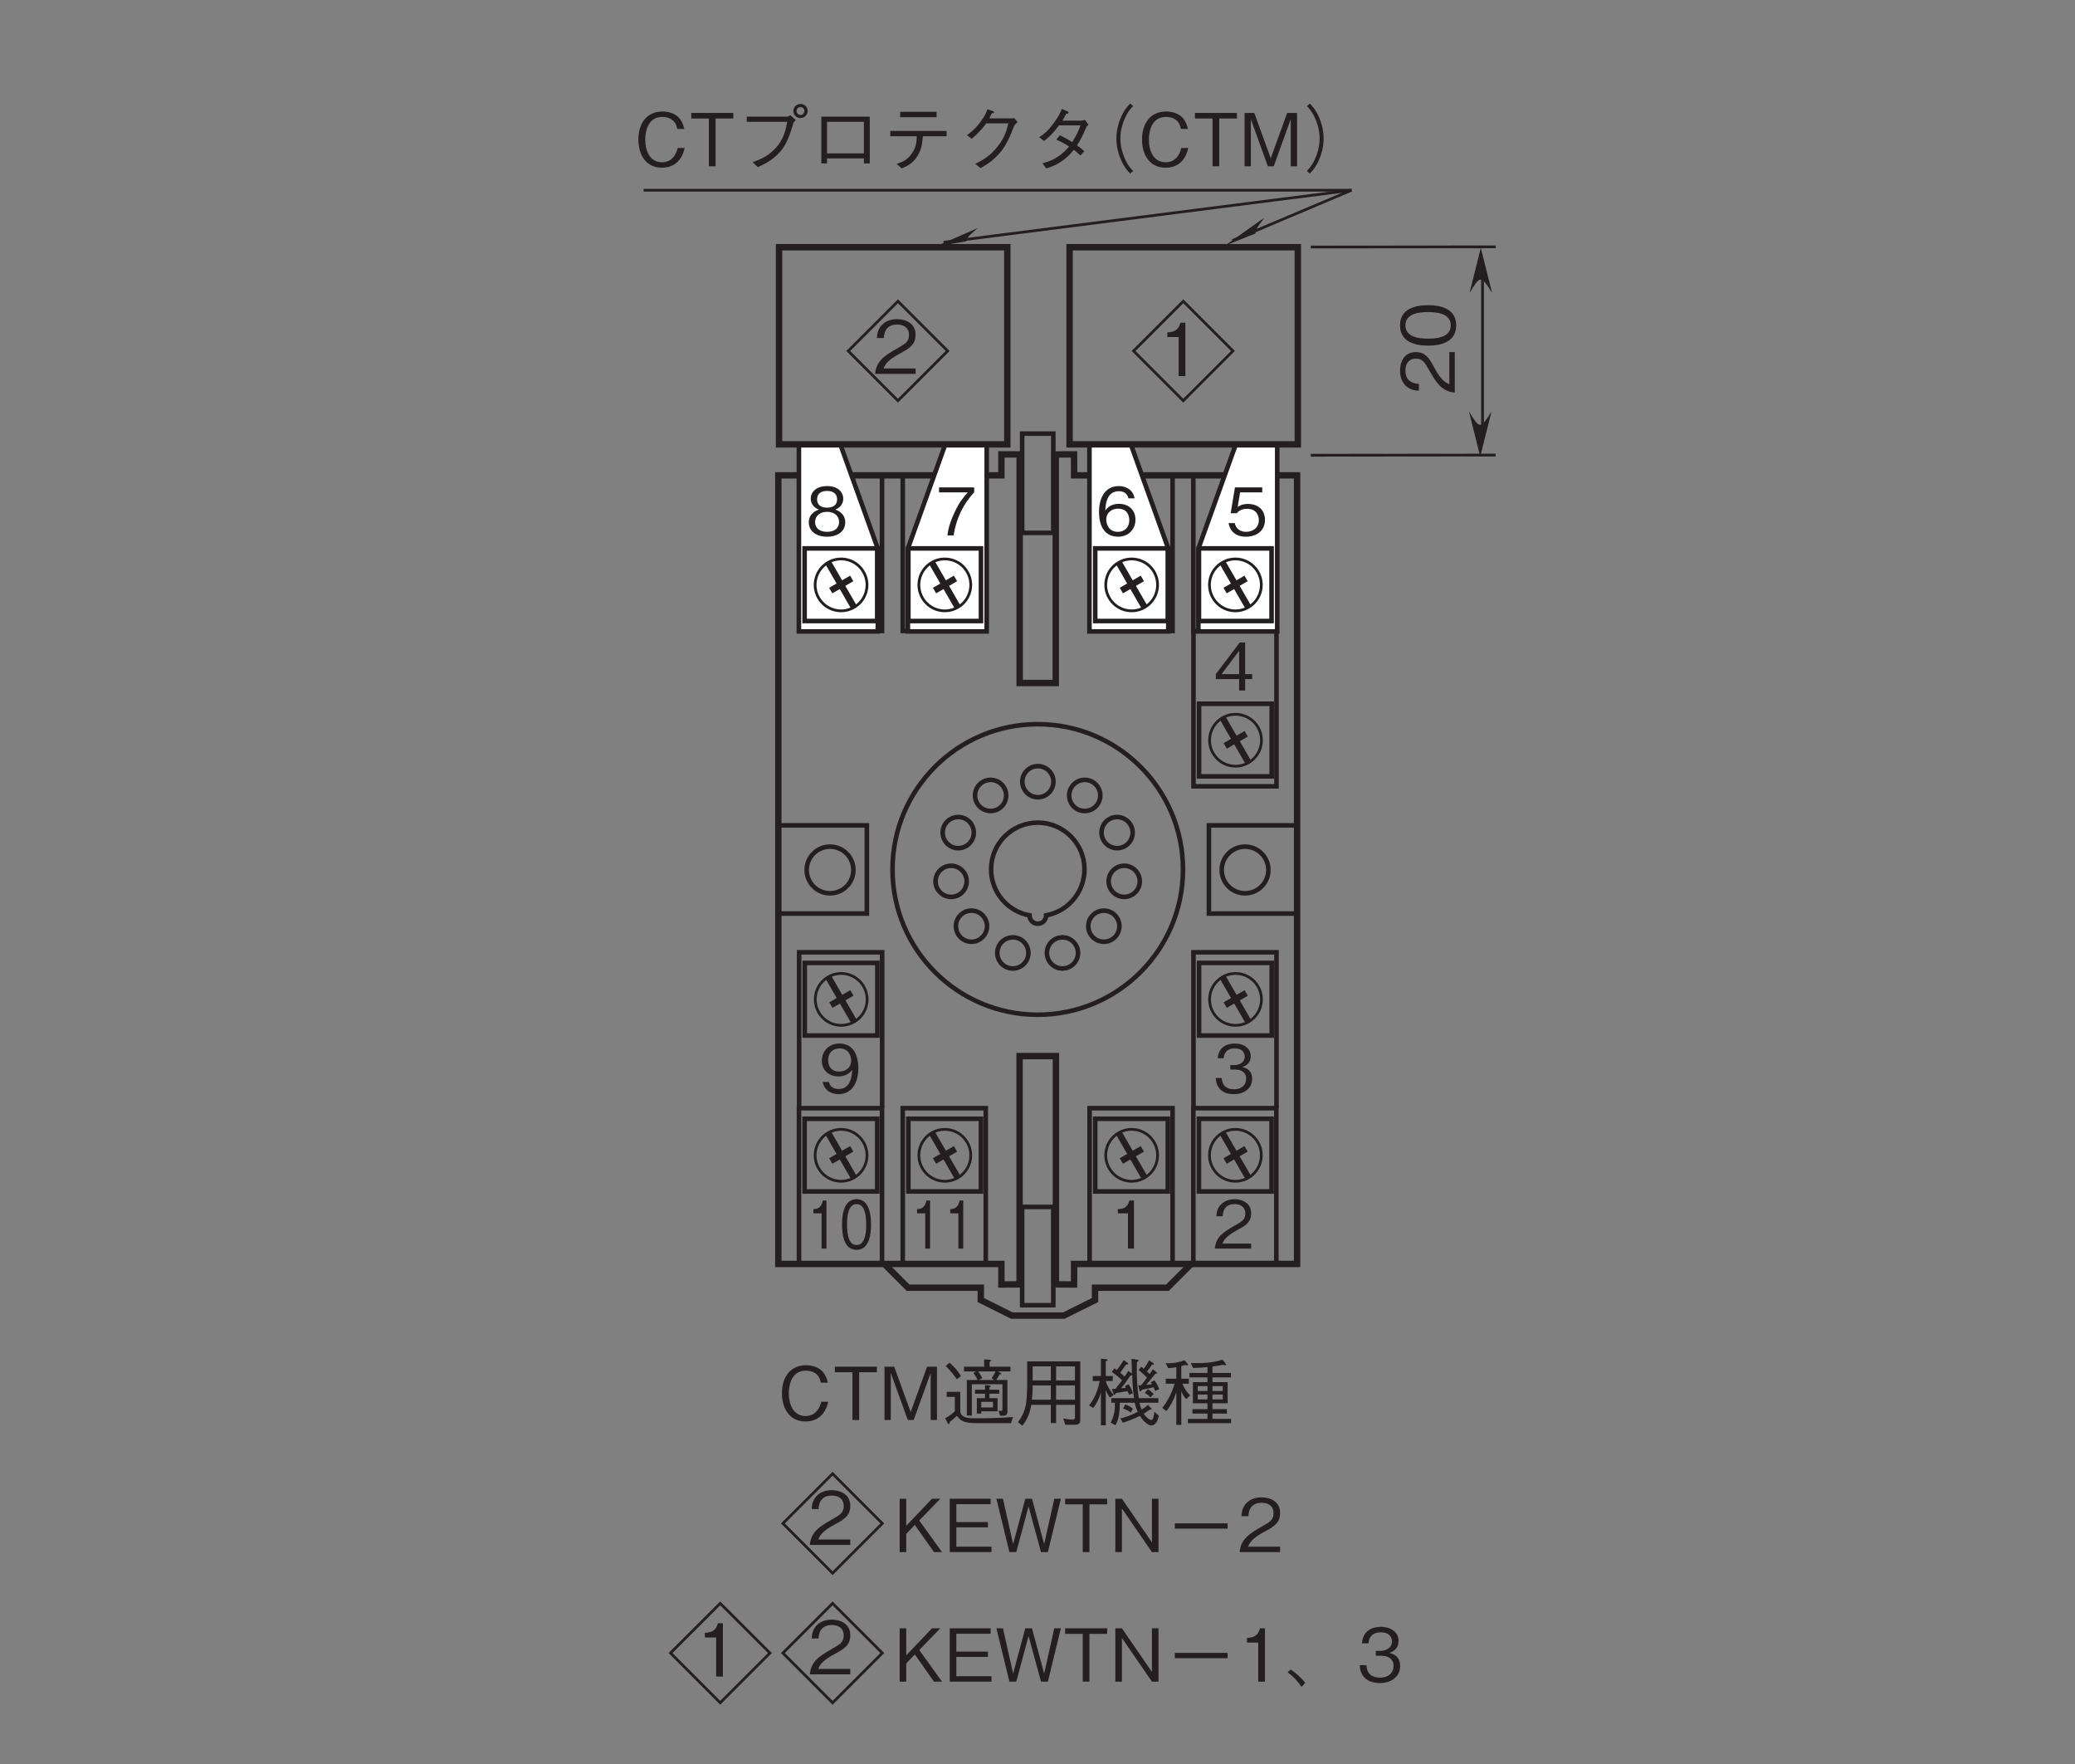 <?xml version="1.0" encoding="UTF-8"?>
<svg xmlns="http://www.w3.org/2000/svg" xmlns:xlink="http://www.w3.org/1999/xlink" width="226.77pt" height="192.76pt" viewBox="0 0 226.77 192.76" version="1.2">
<rect x="0" y="0" width="226.77" height="192.76" fill="#808080" stroke="none"/>
<defs>
<g>
<symbol overflow="visible" id="glyph0-0">
<path style="stroke:none;" d="M 0.719 0.859 L 6.469 0.859 L 6.469 -6.328 L 0.719 -6.328 Z M 3.594 -3.031 L 1.312 -5.969 L 5.875 -5.969 Z M 3.828 -2.734 L 6.109 -5.672 L 6.109 0.203 Z M 1.312 0.5 L 3.594 -2.438 L 5.875 0.5 Z M 1.078 -5.672 L 3.359 -2.734 L 1.078 0.203 Z M 1.078 -5.672 "/>
</symbol>
<symbol overflow="visible" id="glyph0-1">
<path style="stroke:none;" d="M 4.156 0 L 4.156 -0.547 L 1.016 -0.547 C 1.156 -0.875 1.344 -1.328 2.656 -2.031 C 3.625 -2.531 4.156 -2.938 4.156 -3.859 C 4.156 -5.047 3.078 -5.391 2.344 -5.391 C 2.078 -5.391 1.328 -5.344 0.828 -4.797 C 0.406 -4.344 0.375 -3.828 0.359 -3.531 L 1.047 -3.531 C 1.062 -3.812 1.109 -4.859 2.344 -4.859 C 2.844 -4.859 3.516 -4.656 3.516 -3.828 C 3.516 -3.156 3.156 -2.969 2.375 -2.516 C 1.062 -1.781 0.297 -1.25 0.188 0 Z M 4.156 0 "/>
</symbol>
<symbol overflow="visible" id="glyph0-2">
<path style="stroke:none;" d="M 2.672 0 L 2.672 -5.25 L 2.172 -5.25 C 1.953 -4.375 1.375 -4.328 0.906 -4.312 L 0.906 -3.844 L 2.016 -3.844 L 2.016 0 Z M 2.672 0 "/>
</symbol>
<symbol overflow="visible" id="glyph0-3">
<path style="stroke:none;" d="M 4.25 -1.531 C 4.25 -2.562 3.469 -2.75 3.172 -2.828 C 3.406 -2.906 4.094 -3.125 4.094 -4.016 C 4.094 -4.828 3.391 -5.391 2.344 -5.391 C 1.531 -5.391 0.594 -5.047 0.484 -3.781 L 1.141 -3.781 C 1.156 -3.969 1.188 -4.234 1.406 -4.5 C 1.625 -4.766 1.984 -4.859 2.344 -4.859 C 3.219 -4.859 3.438 -4.344 3.438 -3.953 C 3.438 -3.25 2.719 -3.031 2.328 -3.031 L 1.859 -3.031 L 1.859 -2.547 L 2.406 -2.547 C 2.969 -2.547 3.594 -2.312 3.594 -1.547 C 3.594 -0.906 3.156 -0.391 2.266 -0.391 C 1.016 -0.391 0.953 -1.344 0.922 -1.625 L 0.266 -1.625 C 0.297 -1.344 0.312 -0.969 0.609 -0.562 C 1 0 1.656 0.141 2.25 0.141 C 3.516 0.141 4.25 -0.609 4.25 -1.531 Z M 4.25 -1.531 "/>
</symbol>
<symbol overflow="visible" id="glyph0-4">
<path style="stroke:none;" d="M 4.25 -2.703 C 4.25 -3.094 4.188 -4 3.781 -4.594 C 3.516 -4.984 3.016 -5.391 2.188 -5.391 C 1.016 -5.391 0.266 -4.562 0.266 -3.516 C 0.266 -2.375 1.125 -1.797 2.078 -1.797 C 3.047 -1.797 3.438 -2.344 3.578 -2.516 C 3.547 -1.984 3.484 -0.422 2.094 -0.422 C 1.25 -0.422 1.094 -0.984 1.031 -1.188 L 0.359 -1.188 C 0.547 -0.188 1.391 0.141 2.094 0.141 C 3.531 0.141 4.25 -1.062 4.25 -2.703 Z M 3.469 -3.516 C 3.469 -2.766 2.906 -2.328 2.156 -2.328 C 1.125 -2.328 0.953 -3.141 0.953 -3.578 C 0.953 -4.391 1.469 -4.859 2.203 -4.859 C 3.203 -4.859 3.469 -4.016 3.469 -3.516 Z M 3.469 -3.516 "/>
</symbol>
<symbol overflow="visible" id="glyph0-5">
<path style="stroke:none;" d="M 4.25 -1.25 L 4.25 -1.797 L 3.484 -1.797 L 3.484 -5.25 L 2.891 -5.25 L 0.281 -1.797 L 0.281 -1.25 L 2.828 -1.25 L 2.828 0 L 3.484 0 L 3.484 -1.25 Z M 2.828 -1.797 L 0.906 -1.797 L 2.828 -4.344 Z M 2.828 -1.797 "/>
</symbol>
<symbol overflow="visible" id="glyph0-6">
<path style="stroke:none;" d="M 4.25 -1.688 C 4.25 -2.828 3.453 -3.438 2.391 -3.438 C 1.75 -3.438 1.453 -3.234 1.266 -3.109 L 1.531 -4.703 L 3.953 -4.703 L 3.953 -5.25 L 0.969 -5.25 L 0.5 -2.422 L 1.172 -2.422 C 1.469 -2.828 1.984 -2.906 2.297 -2.906 C 3.484 -2.906 3.578 -1.922 3.578 -1.672 C 3.578 -0.828 2.922 -0.391 2.172 -0.391 C 1.578 -0.391 1.062 -0.719 0.953 -1.344 L 0.266 -1.344 C 0.438 -0.453 1.047 0.141 2.172 0.141 C 3.297 0.141 4.25 -0.484 4.25 -1.688 Z M 4.25 -1.688 "/>
</symbol>
<symbol overflow="visible" id="glyph0-7">
<path style="stroke:none;" d="M 4.25 -1.719 C 4.25 -2.875 3.391 -3.453 2.453 -3.453 C 1.672 -3.453 1.219 -3.094 0.953 -2.719 C 0.984 -3.25 1.047 -4.828 2.422 -4.828 C 3.281 -4.828 3.438 -4.25 3.484 -4.047 L 4.156 -4.047 C 3.969 -5.078 3.109 -5.391 2.422 -5.391 C 1.125 -5.391 0.266 -4.375 0.266 -2.516 C 0.266 -1.594 0.547 0.141 2.344 0.141 C 3.516 0.141 4.25 -0.688 4.25 -1.719 Z M 3.578 -1.672 C 3.578 -0.875 3.062 -0.391 2.328 -0.391 C 1.344 -0.391 1.062 -1.203 1.062 -1.734 C 1.062 -2.531 1.703 -2.922 2.359 -2.922 C 2.719 -2.922 3.094 -2.812 3.312 -2.516 C 3.516 -2.25 3.578 -1.906 3.578 -1.672 Z M 3.578 -1.672 "/>
</symbol>
<symbol overflow="visible" id="glyph0-8">
<path style="stroke:none;" d="M 4.188 -4.703 L 4.188 -5.25 L 0.344 -5.25 L 0.344 -4.703 L 3.484 -4.703 C 2.984 -4.125 2.547 -3.609 2.047 -2.531 C 1.672 -1.719 1.359 -0.891 1.266 0 L 1.938 0 C 2.203 -1.766 2.969 -3.422 4.188 -4.703 Z M 4.188 -4.703 "/>
</symbol>
<symbol overflow="visible" id="glyph0-9">
<path style="stroke:none;" d="M 4.25 -1.422 C 4.25 -2.422 3.406 -2.734 3.156 -2.828 C 3.734 -3.016 4.031 -3.5 4.031 -4 C 4.031 -4.75 3.438 -5.391 2.266 -5.391 C 1.125 -5.391 0.484 -4.781 0.484 -4 C 0.484 -3.484 0.812 -3.016 1.375 -2.828 C 1.125 -2.734 0.266 -2.422 0.266 -1.422 C 0.266 -0.547 0.984 0.141 2.266 0.141 C 3.516 0.141 4.25 -0.516 4.25 -1.422 Z M 3.359 -3.938 C 3.359 -3.203 2.75 -3.031 2.266 -3.031 C 1.766 -3.031 1.172 -3.219 1.172 -3.938 C 1.172 -4.672 1.75 -4.859 2.266 -4.859 C 2.766 -4.859 3.359 -4.672 3.359 -3.938 Z M 3.578 -1.453 C 3.578 -0.938 3.234 -0.391 2.266 -0.391 C 1.297 -0.391 0.953 -0.938 0.953 -1.453 C 0.953 -2.141 1.5 -2.578 2.266 -2.578 C 3.078 -2.578 3.578 -2.109 3.578 -1.453 Z M 3.578 -1.453 "/>
</symbol>
<symbol overflow="visible" id="glyph1-0">
<path style="stroke:none;" d="M 0.578 0.859 L 5.172 0.859 L 5.172 -6.328 L 0.578 -6.328 Z M 2.875 -3.031 L 1.047 -5.969 L 4.703 -5.969 Z M 3.062 -2.734 L 4.891 -5.672 L 4.891 0.203 Z M 1.047 0.5 L 2.875 -2.438 L 4.703 0.5 Z M 0.859 -5.672 L 2.688 -2.734 L 0.859 0.203 Z M 0.859 -5.672 "/>
</symbol>
<symbol overflow="visible" id="glyph1-1">
<path style="stroke:none;" d="M 2.141 0 L 2.141 -5.25 L 1.75 -5.25 C 1.562 -4.375 1.094 -4.328 0.719 -4.312 L 0.719 -3.844 L 1.609 -3.844 L 1.609 0 Z M 2.141 0 "/>
</symbol>
<symbol overflow="visible" id="glyph1-2">
<path style="stroke:none;" d="M 3.391 -2.625 C 3.391 -3.938 3.094 -5.391 1.812 -5.391 C 0.516 -5.391 0.219 -3.953 0.219 -2.625 C 0.219 -1.297 0.516 0.141 1.812 0.141 C 3.094 0.141 3.391 -1.312 3.391 -2.625 Z M 2.859 -2.625 C 2.859 -1.406 2.625 -0.391 1.812 -0.391 C 1 -0.391 0.766 -1.391 0.766 -2.625 C 0.766 -3.797 0.984 -4.859 1.812 -4.859 C 2.625 -4.859 2.859 -3.844 2.859 -2.625 Z M 2.859 -2.625 "/>
</symbol>
<symbol overflow="visible" id="glyph2-0">
<path style="stroke:none;" d="M 0.953 -0.797 L 0.953 -7.188 L -7.031 -7.188 L -7.031 -0.797 Z M -3.359 -4 L -6.625 -1.453 L -6.625 -6.531 Z M -3.031 -4.25 L -6.297 -6.781 L 0.234 -6.781 Z M 0.562 -1.453 L -2.703 -4 L 0.562 -6.531 Z M -6.297 -1.203 L -3.031 -3.734 L 0.234 -1.203 Z M -6.297 -1.203 "/>
</symbol>
<symbol overflow="visible" id="glyph2-1">
<path style="stroke:none;" d="M 0 -4.625 L -0.594 -4.625 L -0.594 -1.125 C -0.969 -1.281 -1.469 -1.484 -2.25 -2.953 C -2.812 -4.031 -3.25 -4.625 -4.281 -4.625 C -5.609 -4.625 -5.984 -3.422 -5.984 -2.594 C -5.984 -2.312 -5.938 -1.469 -5.328 -0.922 C -4.828 -0.453 -4.25 -0.422 -3.922 -0.406 L -3.922 -1.156 C -4.234 -1.172 -5.391 -1.234 -5.391 -2.609 C -5.391 -3.156 -5.172 -3.906 -4.25 -3.906 C -3.516 -3.906 -3.297 -3.516 -2.797 -2.641 C -1.969 -1.188 -1.391 -0.328 0 -0.203 Z M 0 -4.625 "/>
</symbol>
<symbol overflow="visible" id="glyph2-2">
<path style="stroke:none;" d="M -2.922 -4.719 C -4.375 -4.719 -5.984 -4.297 -5.984 -2.516 C -5.984 -0.734 -4.391 -0.297 -2.922 -0.297 C -1.438 -0.297 0.156 -0.734 0.156 -2.516 C 0.156 -4.297 -1.453 -4.719 -2.922 -4.719 Z M -2.922 -3.969 C -1.562 -3.969 -0.438 -3.641 -0.438 -2.516 C -0.438 -1.391 -1.547 -1.062 -2.922 -1.062 C -4.219 -1.062 -5.391 -1.375 -5.391 -2.516 C -5.391 -3.641 -4.266 -3.969 -2.922 -3.969 Z M -2.922 -3.969 "/>
</symbol>
<symbol overflow="visible" id="glyph3-0">
<path style="stroke:none;" d="M 0.797 0.953 L 7.188 0.953 L 7.188 -7.031 L 0.797 -7.031 Z M 4 -3.359 L 1.453 -6.625 L 6.531 -6.625 Z M 4.25 -3.031 L 6.781 -6.297 L 6.781 0.234 Z M 1.453 0.562 L 4 -2.703 L 6.531 0.562 Z M 1.203 -6.297 L 3.734 -3.031 L 1.203 0.234 Z M 1.203 -6.297 "/>
</symbol>
<symbol overflow="visible" id="glyph3-1">
<path style="stroke:none;" d="M 5.562 -2 L 4.797 -2 C 4.719 -1.703 4.422 -0.438 3.078 -0.438 C 1.703 -0.438 1.25 -1.781 1.25 -2.906 C 1.25 -3.453 1.359 -5.391 3.125 -5.391 C 3.75 -5.391 4.578 -5.141 4.75 -4.078 L 5.516 -4.078 C 5.469 -4.297 5.391 -4.656 5.125 -5.062 C 4.562 -5.906 3.531 -5.984 3.141 -5.984 C 1.328 -5.984 0.5 -4.578 0.5 -2.938 C 0.5 -1.203 1.375 0.156 3.062 0.156 C 4.547 0.156 5.281 -0.781 5.562 -2 Z M 5.562 -2 "/>
</symbol>
<symbol overflow="visible" id="glyph3-2">
<path style="stroke:none;" d="M 4.812 -5.219 L 4.812 -5.828 L 0.219 -5.828 L 0.219 -5.219 L 2.141 -5.219 L 2.141 0 L 2.875 0 L 2.875 -5.219 Z M 4.812 -5.219 "/>
</symbol>
<symbol overflow="visible" id="glyph3-3">
<path style="stroke:none;" d="M 5.672 -4.859 C 5.484 -3.891 5.281 -2.859 4.25 -1.828 C 3.406 -0.984 2.562 -0.688 1.891 -0.453 L 2.453 0.094 C 3.344 -0.312 3.719 -0.531 4.203 -0.922 C 5.219 -1.75 5.719 -2.562 6.344 -4.719 C 6.391 -4.844 6.406 -4.859 6.609 -5.047 L 6.016 -5.578 C 5.844 -5.484 5.719 -5.422 5.656 -5.422 L 1.25 -5.422 L 1.25 -4.859 Z M 7.125 -5.266 C 7.547 -5.266 7.906 -5.625 7.906 -6.047 C 7.906 -6.469 7.547 -6.812 7.125 -6.812 C 6.719 -6.812 6.344 -6.484 6.344 -6.047 C 6.344 -5.609 6.688 -5.266 7.125 -5.266 Z M 7.125 -5.609 C 6.875 -5.609 6.688 -5.812 6.688 -6.047 C 6.688 -6.297 6.906 -6.469 7.125 -6.469 C 7.359 -6.469 7.547 -6.297 7.547 -6.047 C 7.547 -5.797 7.359 -5.609 7.125 -5.609 Z M 7.125 -5.609 "/>
</symbol>
<symbol overflow="visible" id="glyph3-4">
<path style="stroke:none;" d="M 6.062 -0.859 L 6.062 -0.312 L 6.703 -0.312 L 6.703 -5.422 L 1.406 -5.422 L 1.406 -0.312 L 2.031 -0.312 L 2.031 -0.859 Z M 6.062 -1.406 L 2.031 -1.406 L 2.031 -4.859 L 6.062 -4.859 Z M 6.062 -1.406 "/>
</symbol>
<symbol overflow="visible" id="glyph3-5">
<path style="stroke:none;" d="M 6.016 -5.953 L 2.031 -5.953 L 2.031 -5.359 L 6.016 -5.359 Z M 7.109 -3.281 L 7.109 -3.859 L 0.953 -3.859 L 0.953 -3.281 L 3.844 -3.281 C 3.828 -2.734 3.797 -2.062 3.281 -1.359 C 2.766 -0.625 2.172 -0.438 1.641 -0.266 L 2.203 0.234 C 2.734 0 3.375 -0.266 3.875 -1.047 C 4.391 -1.828 4.453 -2.562 4.516 -3.281 Z M 7.109 -3.281 "/>
</symbol>
<symbol overflow="visible" id="glyph3-6">
<path style="stroke:none;" d="M 3.781 -5.234 C 3.891 -5.438 3.969 -5.609 4.062 -5.781 C 4.203 -5.797 4.312 -5.812 4.312 -5.891 C 4.312 -5.906 4.297 -5.984 4.156 -6.031 L 3.578 -6.234 C 3.469 -5.922 3.328 -5.516 2.828 -4.859 C 2.266 -4.094 1.781 -3.719 1.344 -3.391 L 1.875 -3 C 2.734 -3.75 3.094 -4.219 3.453 -4.688 L 5.859 -4.688 C 5.703 -4.016 5.5 -3.156 4.656 -2.109 C 3.781 -1.031 2.953 -0.609 2.25 -0.266 L 2.828 0.203 C 3.516 -0.188 3.906 -0.438 4.453 -0.953 C 5.391 -1.875 5.812 -2.625 6.469 -4.344 C 6.531 -4.484 6.578 -4.562 6.875 -4.828 L 6.5 -5.281 C 6.391 -5.25 6.344 -5.234 6.219 -5.234 Z M 3.781 -5.234 "/>
</symbol>
<symbol overflow="visible" id="glyph3-7">
<path style="stroke:none;" d="M 6.266 -5.062 C 6.125 -5.031 5.875 -4.984 5.734 -4.984 L 3.781 -4.984 C 4.062 -5.453 4.094 -5.5 4.203 -5.734 C 4.266 -5.734 4.469 -5.766 4.469 -5.859 C 4.469 -5.891 4.438 -5.953 4.344 -6 L 3.719 -6.266 C 3.609 -5.984 3.438 -5.531 2.891 -4.797 C 2.234 -3.859 1.75 -3.516 1.25 -3.172 L 1.781 -2.766 C 2.141 -3.047 2.656 -3.453 3.406 -4.469 L 5.75 -4.469 C 5.625 -4.062 5.406 -3.5 4.859 -2.641 C 4.641 -2.781 4.234 -3.031 3.5 -3.391 L 3.125 -2.906 C 3.766 -2.625 4.094 -2.438 4.516 -2.156 C 4.203 -1.812 3.859 -1.406 3.188 -0.984 C 2.516 -0.562 2.016 -0.438 1.609 -0.328 L 2.016 0.234 C 2.5 0.078 3.047 -0.078 3.75 -0.578 C 4.406 -1.031 4.75 -1.469 5.031 -1.797 C 5.25 -1.641 5.406 -1.5 5.75 -1.172 L 6.172 -1.641 C 5.922 -1.891 5.656 -2.094 5.375 -2.281 C 5.719 -2.797 5.844 -3 6.422 -4.328 C 6.469 -4.391 6.484 -4.422 6.641 -4.531 Z M 6.266 -5.062 "/>
</symbol>
<symbol overflow="visible" id="glyph3-8">
<path style="stroke:none;" d="M 7.188 -6.859 C 6.875 -6.516 6.688 -6.297 6.438 -5.859 C 5.953 -4.984 5.688 -4 5.688 -3.031 C 5.688 -2.062 5.953 -1.078 6.438 -0.203 C 6.688 0.234 6.875 0.453 7.188 0.797 L 7.516 0.516 C 7.203 0.172 7.031 -0.031 6.797 -0.453 C 6.375 -1.25 6.125 -2.172 6.125 -3.031 C 6.125 -3.891 6.375 -4.828 6.797 -5.609 C 7.031 -6.047 7.203 -6.25 7.516 -6.578 Z M 7.188 -6.859 "/>
</symbol>
<symbol overflow="visible" id="glyph3-9">
<path style="stroke:none;" d="M 6.344 0 L 6.344 -5.828 L 5.266 -5.828 L 3.469 -0.875 L 1.672 -5.828 L 0.609 -5.828 L 0.609 0 L 1.297 0 L 1.297 -5.141 L 3.156 0 L 3.797 0 L 5.656 -5.141 L 5.656 0 Z M 6.344 0 "/>
</symbol>
<symbol overflow="visible" id="glyph3-10">
<path style="stroke:none;" d="M 0.797 0.797 C 1.109 0.453 1.297 0.234 1.547 -0.203 C 2.031 -1.078 2.297 -2.062 2.297 -3.031 C 2.297 -4 2.031 -4.984 1.547 -5.859 C 1.297 -6.297 1.109 -6.516 0.797 -6.859 L 0.469 -6.578 C 0.781 -6.25 0.953 -6.047 1.188 -5.609 C 1.609 -4.828 1.859 -3.891 1.859 -3.031 C 1.859 -2.172 1.609 -1.25 1.188 -0.453 C 0.953 -0.031 0.781 0.172 0.469 0.516 Z M 0.797 0.797 "/>
</symbol>
<symbol overflow="visible" id="glyph3-11">
<path style="stroke:none;" d="M 2.656 -4.375 L 2.656 -0.484 L 3.203 -0.484 L 3.203 -3.906 L 6.547 -3.906 L 6.547 -1.219 C 6.547 -1.047 6.516 -1 6.375 -1 C 6.297 -1 6.188 -1.016 6.125 -1.016 L 6.281 -0.469 C 6.812 -0.453 7.094 -0.469 7.094 -0.906 L 7.094 -4.375 L 5.875 -4.375 C 6.031 -4.609 6.109 -4.75 6.234 -4.984 C 6.344 -4.984 6.422 -5 6.422 -5.047 C 6.422 -5.094 6.359 -5.141 6.328 -5.156 L 6.047 -5.312 L 7.422 -5.312 L 7.422 -5.828 L 5.141 -5.828 L 5.141 -6.344 C 5.203 -6.391 5.297 -6.438 5.297 -6.5 C 5.297 -6.562 5.219 -6.578 5.188 -6.578 L 4.547 -6.625 L 4.547 -5.828 L 2.344 -5.828 L 2.344 -5.312 L 3.656 -5.312 L 3.375 -5.141 C 3.609 -4.812 3.766 -4.516 3.844 -4.375 Z M 3.969 -4.375 L 4.344 -4.578 C 4.203 -4.844 4.031 -5.141 3.906 -5.312 L 5.797 -5.312 C 5.672 -5.031 5.5 -4.766 5.359 -4.562 L 5.641 -4.375 Z M 5.125 -3.562 C 5.156 -3.578 5.266 -3.641 5.266 -3.703 C 5.266 -3.766 5.172 -3.766 5.125 -3.781 L 4.641 -3.812 L 4.641 -3.312 L 3.547 -3.312 L 3.547 -2.875 L 4.641 -2.875 L 4.641 -2.391 L 3.75 -2.391 L 3.75 -0.703 L 4.234 -0.703 L 4.234 -0.953 L 6.016 -0.953 L 6.016 -2.391 L 5.125 -2.391 L 5.125 -2.875 L 6.203 -2.875 L 6.203 -3.312 L 5.125 -3.312 Z M 4.234 -1.375 L 4.234 -1.984 L 5.516 -1.984 L 5.516 -1.375 Z M 0.344 -5.906 C 0.859 -5.391 1.172 -5.016 1.562 -4.453 L 2.016 -4.797 C 1.75 -5.234 1.469 -5.641 0.766 -6.266 Z M 7.703 -0.328 C 6.438 -0.219 4.797 -0.188 3.516 -0.188 C 2.953 -0.188 1.938 -0.188 1.938 -1.031 L 1.938 -3.078 L 0.453 -3.078 L 0.453 -2.531 L 1.344 -2.531 L 1.344 -0.969 C 1.078 -0.703 0.844 -0.5 0.281 -0.188 L 0.562 0.328 C 0.609 0.422 0.641 0.453 0.672 0.453 C 0.781 0.453 0.781 0.297 0.781 0.219 C 1.016 0.047 1.234 -0.141 1.562 -0.453 C 2.156 0.344 2.812 0.344 4.188 0.344 L 7.484 0.344 Z M 7.703 -0.328 "/>
</symbol>
<symbol overflow="visible" id="glyph3-12">
<path style="stroke:none;" d="M 7.062 -0.062 L 7.062 -6.406 L 1.266 -6.406 C 1.266 -3.844 1.266 -3.109 1.203 -2.344 C 1.141 -1.641 1.016 -0.766 0.25 0.234 L 0.734 0.625 C 1.328 -0.125 1.547 -0.781 1.719 -1.656 L 3.844 -1.656 L 3.844 0.328 L 4.422 0.328 L 4.422 -1.656 L 6.484 -1.656 L 6.484 -0.344 C 6.484 -0.188 6.469 -0.047 6.219 -0.047 C 5.922 -0.047 5.391 -0.125 5.203 -0.172 L 5.422 0.516 L 6.422 0.516 C 6.953 0.516 7.062 0.359 7.062 -0.062 Z M 6.484 -4.328 L 4.422 -4.328 L 4.422 -5.859 L 6.484 -5.859 Z M 6.484 -2.219 L 4.422 -2.219 L 4.422 -3.781 L 6.484 -3.781 Z M 3.844 -4.328 L 1.859 -4.328 L 1.859 -5.859 L 3.844 -5.859 Z M 3.844 -2.219 L 1.766 -2.219 C 1.828 -2.641 1.859 -2.984 1.859 -3.781 L 3.844 -3.781 Z M 3.844 -2.219 "/>
</symbol>
<symbol overflow="visible" id="glyph3-13">
<path style="stroke:none;" d="M 7.703 -3.375 C 7.562 -3.734 7.422 -4.016 7.188 -4.328 L 6.781 -4.141 C 6.812 -4.078 6.844 -4.031 6.906 -3.922 C 6.656 -3.891 6.5 -3.859 6.281 -3.844 C 6.5 -4.109 6.781 -4.422 7.281 -5.062 C 7.406 -5.062 7.469 -5.062 7.469 -5.141 C 7.469 -5.172 7.438 -5.203 7.438 -5.203 L 7.016 -5.547 C 6.812 -5.25 6.766 -5.172 6.656 -5.031 C 6.531 -5.156 6.5 -5.172 6.359 -5.297 C 6.547 -5.547 6.781 -5.844 6.906 -6.031 C 7.062 -6.047 7.109 -6.062 7.109 -6.109 C 7.109 -6.156 7.094 -6.203 7.031 -6.234 L 6.594 -6.531 C 6.469 -6.281 6.328 -6.016 6.016 -5.609 C 5.969 -5.656 5.938 -5.672 5.734 -5.828 L 5.453 -5.453 C 5.828 -5.156 6.094 -4.891 6.359 -4.641 C 6.125 -4.281 5.953 -4.062 5.719 -3.797 C 5.578 -3.781 5.547 -3.781 5.406 -3.781 L 5.547 -3.234 C 5.547 -3.188 5.578 -3.109 5.625 -3.109 C 5.672 -3.109 5.719 -3.172 5.828 -3.312 C 6.344 -3.406 6.625 -3.469 7.094 -3.578 C 7.156 -3.438 7.188 -3.344 7.266 -3.172 Z M 7.094 -2.828 C 6.906 -3.062 6.672 -3.234 6.469 -3.375 L 6.125 -2.969 C 6.516 -2.734 6.656 -2.562 6.734 -2.469 Z M 7.656 -0.484 L 7.172 -0.891 C 7.141 -0.609 7.078 0 6.812 0 C 6.719 0 6.516 -0.125 6.375 -0.25 C 6.219 -0.406 6.125 -0.531 6.016 -0.688 C 6.109 -0.766 6.156 -0.797 6.25 -0.844 C 6.312 -0.891 6.625 -1.109 6.703 -1.156 C 6.781 -1.141 6.797 -1.125 6.812 -1.125 C 6.844 -1.125 6.875 -1.141 6.875 -1.188 C 6.875 -1.219 6.859 -1.234 6.844 -1.25 L 6.469 -1.656 C 6.281 -1.484 6.109 -1.344 5.781 -1.141 C 5.656 -1.438 5.594 -1.609 5.547 -1.891 L 7.609 -1.891 L 7.609 -2.391 L 5.469 -2.391 C 5.312 -3.438 5.25 -4.312 5.25 -5.453 C 5.25 -5.797 5.25 -6.109 5.266 -6.328 C 5.344 -6.375 5.453 -6.438 5.453 -6.5 C 5.453 -6.516 5.453 -6.562 5.312 -6.594 L 4.672 -6.688 C 4.688 -6.047 4.688 -5.969 4.719 -5.094 L 4.297 -5.359 C 4.203 -5.188 4.109 -5 3.906 -4.75 C 3.766 -4.875 3.578 -5.047 3.438 -5.172 C 3.609 -5.422 3.891 -5.812 4.078 -6.062 C 4.203 -6.062 4.312 -6.062 4.312 -6.141 C 4.312 -6.203 4.25 -6.234 4.219 -6.266 L 3.812 -6.547 C 3.578 -6.141 3.375 -5.844 3.078 -5.469 C 2.984 -5.531 2.906 -5.578 2.812 -5.641 L 2.516 -5.266 C 2.812 -5.062 3.203 -4.766 3.641 -4.344 C 3.109 -3.656 3.062 -3.578 2.922 -3.406 C 2.781 -3.406 2.766 -3.406 2.531 -3.391 L 2.703 -2.875 C 2.703 -2.859 2.734 -2.75 2.797 -2.75 C 2.875 -2.75 2.938 -2.875 2.984 -2.953 C 3.891 -3.094 4 -3.109 4.234 -3.156 C 4.375 -2.859 4.391 -2.828 4.406 -2.75 L 4.828 -2.938 C 4.656 -3.438 4.5 -3.703 4.344 -3.906 L 3.953 -3.703 C 3.984 -3.656 4.031 -3.578 4.062 -3.516 C 3.75 -3.484 3.703 -3.484 3.531 -3.469 C 3.953 -3.969 4.188 -4.312 4.562 -4.859 C 4.641 -4.875 4.672 -4.891 4.75 -4.906 C 4.766 -4.078 4.812 -3.375 4.953 -2.391 L 2.469 -2.391 L 2.469 -1.891 L 2.859 -1.891 C 2.859 -1.25 2.844 -0.531 2.391 0.297 L 2.922 0.562 C 3.219 0.016 3.391 -0.547 3.391 -1.891 L 5.031 -1.891 C 5.062 -1.719 5.125 -1.406 5.344 -0.891 C 4.578 -0.484 3.969 -0.297 3.453 -0.172 L 3.719 0.297 C 4.312 0.109 4.875 -0.094 5.594 -0.453 C 5.766 -0.203 5.906 0.016 6.156 0.234 C 6.297 0.359 6.578 0.594 6.844 0.594 C 7.141 0.594 7.5 0.344 7.656 -0.484 Z M 4.828 -1.25 C 4.625 -1.391 4.422 -1.547 4 -1.703 L 3.75 -1.266 C 4.234 -1.078 4.453 -0.938 4.594 -0.812 Z M 2.719 -2.734 C 2.141 -3.453 1.969 -3.906 1.859 -4.266 L 2.625 -4.266 L 2.625 -4.812 L 1.859 -4.812 L 1.859 -6.406 C 2.031 -6.469 2.062 -6.516 2.062 -6.562 C 2.062 -6.609 1.953 -6.641 1.922 -6.641 L 1.328 -6.703 L 1.328 -4.812 L 0.438 -4.812 L 0.438 -4.266 L 1.203 -4.266 C 0.891 -2.734 0.328 -1.984 0.031 -1.594 L 0.5 -1.312 C 0.953 -1.938 1.172 -2.453 1.328 -3.016 L 1.328 0.578 L 1.859 0.578 L 1.859 -3.297 C 1.984 -2.953 2.109 -2.719 2.312 -2.453 Z M 2.719 -2.734 "/>
</symbol>
<symbol overflow="visible" id="glyph3-14">
<path style="stroke:none;" d="M 5.531 -5.844 C 5.969 -5.891 6.234 -5.938 6.703 -6.047 C 6.781 -6.016 6.859 -5.984 6.953 -5.984 C 6.984 -5.984 7.016 -6 7.016 -6.031 C 7.016 -6.078 6.984 -6.141 6.969 -6.156 L 6.641 -6.594 C 5.969 -6.391 5.234 -6.219 3.906 -6.219 C 3.594 -6.219 3.375 -6.234 3.156 -6.234 L 3.406 -5.688 C 3.969 -5.703 4.406 -5.719 4.984 -5.781 L 4.984 -5.141 L 3.016 -5.141 L 3.016 -4.656 L 4.984 -4.656 L 4.984 -4.141 L 3.391 -4.141 L 3.391 -1.828 L 4.984 -1.828 L 4.984 -1.188 L 3.344 -1.188 L 3.344 -0.703 L 4.984 -0.703 L 4.984 -0.125 L 2.844 -0.125 L 2.844 0.344 L 7.562 0.344 L 7.562 -0.125 L 5.531 -0.125 L 5.531 -0.703 L 7.109 -0.703 L 7.109 -1.188 L 5.531 -1.188 L 5.531 -1.828 L 7.188 -1.828 L 7.188 -4.141 L 5.531 -4.141 L 5.531 -4.656 L 7.547 -4.656 L 7.547 -5.141 L 5.531 -5.141 Z M 3.922 -3.172 L 3.922 -3.703 L 4.984 -3.703 L 4.984 -3.172 Z M 6.656 -3.172 L 5.531 -3.172 L 5.531 -3.703 L 6.656 -3.703 Z M 3.922 -2.25 L 3.922 -2.781 L 4.984 -2.781 L 4.984 -2.25 Z M 6.656 -2.25 L 5.531 -2.25 L 5.531 -2.781 L 6.656 -2.781 Z M 2.125 -5.891 C 2.281 -5.938 2.406 -5.969 2.531 -6.016 C 2.609 -6 2.688 -5.969 2.766 -5.969 C 2.812 -5.969 2.875 -5.984 2.875 -6.047 C 2.875 -6.078 2.844 -6.094 2.828 -6.125 L 2.484 -6.531 C 1.953 -6.328 1.328 -6.188 0.422 -6.203 L 0.688 -5.672 C 1.031 -5.688 1.25 -5.703 1.578 -5.781 L 1.578 -4.516 L 0.422 -4.516 L 0.422 -3.969 L 1.391 -3.969 C 1.078 -2.828 0.453 -1.828 0.047 -1.328 L 0.5 -0.969 C 0.906 -1.484 1.281 -2.141 1.578 -3.016 L 1.578 0.531 L 2.125 0.531 L 2.125 -3.141 C 2.281 -2.766 2.406 -2.578 2.656 -2.281 L 3.094 -2.688 C 2.719 -3.047 2.438 -3.469 2.25 -3.969 L 2.953 -3.969 L 2.953 -4.516 L 2.125 -4.516 Z M 2.125 -5.891 "/>
</symbol>
<symbol overflow="visible" id="glyph3-15">
<path style="stroke:none;" d="M 5.25 0 L 2.766 -3.453 L 5.062 -5.828 L 4.156 -5.828 L 1.344 -2.875 L 1.344 -5.828 L 0.625 -5.828 L 0.625 0 L 1.344 0 L 1.344 -2 L 2.281 -2.969 L 4.375 0 Z M 5.25 0 "/>
</symbol>
<symbol overflow="visible" id="glyph3-16">
<path style="stroke:none;" d="M 5.188 0 L 5.188 -0.594 L 1.344 -0.594 L 1.344 -2.703 L 4.797 -2.703 L 4.797 -3.281 L 1.344 -3.281 L 1.344 -5.234 L 5.094 -5.234 L 5.094 -5.828 L 0.625 -5.828 L 0.625 0 Z M 5.188 0 "/>
</symbol>
<symbol overflow="visible" id="glyph3-17">
<path style="stroke:none;" d="M 7.297 -5.828 L 6.578 -5.828 L 5.469 -0.875 L 4.141 -5.828 L 3.406 -5.828 L 2.078 -0.875 L 0.969 -5.828 L 0.25 -5.828 L 1.672 0 L 2.422 0 L 3.766 -4.984 L 5.125 0 L 5.875 0 Z M 7.297 -5.828 "/>
</symbol>
<symbol overflow="visible" id="glyph3-18">
<path style="stroke:none;" d="M 5.391 0 L 5.391 -5.828 L 4.672 -5.828 L 4.672 -1.062 L 1.391 -5.828 L 0.672 -5.828 L 0.672 0 L 1.391 0 L 1.391 -4.766 L 4.672 0 Z M 5.391 0 "/>
</symbol>
<symbol overflow="visible" id="glyph3-19">
<path style="stroke:none;" d="M 6.875 -2.562 L 6.875 -3.141 L 1.109 -3.141 L 1.109 -2.562 Z M 6.875 -2.562 "/>
</symbol>
<symbol overflow="visible" id="glyph3-20">
<path style="stroke:none;" d="M 4.625 0 L 4.625 -0.594 L 1.125 -0.594 C 1.281 -0.969 1.484 -1.469 2.953 -2.25 C 4.031 -2.812 4.625 -3.25 4.625 -4.281 C 4.625 -5.609 3.422 -5.984 2.594 -5.984 C 2.312 -5.984 1.469 -5.938 0.922 -5.328 C 0.453 -4.828 0.422 -4.25 0.406 -3.922 L 1.156 -3.922 C 1.172 -4.234 1.234 -5.391 2.609 -5.391 C 3.156 -5.391 3.906 -5.172 3.906 -4.25 C 3.906 -3.516 3.516 -3.297 2.641 -2.797 C 1.188 -1.969 0.328 -1.391 0.203 0 Z M 4.625 0 "/>
</symbol>
<symbol overflow="visible" id="glyph3-21">
<path style="stroke:none;" d="M 2.969 0 L 2.969 -5.828 L 2.422 -5.828 C 2.172 -4.859 1.531 -4.812 1 -4.781 L 1 -4.266 L 2.234 -4.266 L 2.234 0 Z M 2.969 0 "/>
</symbol>
<symbol overflow="visible" id="glyph3-22">
<path style="stroke:none;" d="M 0.422 -1.016 C 1.094 -0.5 1.422 -0.141 1.938 0.578 L 2.344 0.125 C 2 -0.281 1.531 -0.797 0.734 -1.328 Z M 0.422 -1.016 "/>
</symbol>
<symbol overflow="visible" id="glyph3-23">
<path style="stroke:none;" d="M 4.719 -1.703 C 4.719 -2.844 3.859 -3.062 3.531 -3.141 C 3.781 -3.219 4.547 -3.469 4.547 -4.469 C 4.547 -5.359 3.766 -5.984 2.609 -5.984 C 1.703 -5.984 0.656 -5.609 0.547 -4.188 L 1.266 -4.188 C 1.281 -4.422 1.312 -4.703 1.562 -4.984 C 1.812 -5.297 2.219 -5.391 2.594 -5.391 C 3.562 -5.391 3.828 -4.828 3.828 -4.391 C 3.828 -3.609 3.031 -3.359 2.578 -3.359 L 2.062 -3.359 L 2.062 -2.828 L 2.672 -2.828 C 3.297 -2.828 4 -2.562 4 -1.719 C 4 -1 3.5 -0.438 2.516 -0.438 C 1.125 -0.438 1.047 -1.5 1.031 -1.797 L 0.297 -1.797 C 0.328 -1.5 0.344 -1.078 0.672 -0.625 C 1.109 -0.016 1.844 0.156 2.5 0.156 C 3.906 0.156 4.719 -0.672 4.719 -1.703 Z M 4.719 -1.703 "/>
</symbol>
</g>
</defs>
<g id="surface1">
<path style="fill:none;stroke-width:5;stroke-linecap:butt;stroke-linejoin:miter;stroke:rgb(13.73%,12.16%,12.549%);stroke-opacity:1;stroke-miterlimit:4;" d="M 1116.831 1342.928 L 1150.857 1342.928 L 1150.857 1451.383 L 1116.831 1451.383 Z M 1116.831 1342.928 " transform="matrix(0.1,0,0,-0.1,0.026,192.52)"/>
<path style="fill:none;stroke-width:7;stroke-linecap:butt;stroke-linejoin:miter;stroke:rgb(13.73%,12.16%,12.549%);stroke-opacity:1;stroke-miterlimit:4;" d="M 1301.474 544.004 L 1275.583 518.113 L 1196.461 518.113 L 1196.461 504.62 L 1162.356 487.645 L 1105.606 487.645 L 1071.618 504.62 L 1071.618 518.113 L 992.105 518.113 L 966.37 543.887 " transform="matrix(0.1,0,0,-0.1,0.026,192.52)"/>
<path style="fill:none;stroke-width:5;stroke-linecap:butt;stroke-linejoin:miter;stroke:rgb(13.73%,12.16%,12.549%);stroke-opacity:1;stroke-miterlimit:4;" d="M 1116.831 498.988 L 1150.857 498.988 L 1150.857 606.387 L 1116.831 606.387 Z M 1116.831 498.988 " transform="matrix(0.1,0,0,-0.1,0.026,192.52)"/>
<path style="fill:none;stroke-width:5;stroke-linecap:butt;stroke-linejoin:miter;stroke:rgb(13.73%,12.16%,12.549%);stroke-opacity:1;stroke-miterlimit:4;" d="M 1303.899 1405.779 L 1303.899 1235.724 L 1394.598 1235.724 L 1394.598 1405.779 " transform="matrix(0.1,0,0,-0.1,0.026,192.52)"/>
<path style="fill:none;stroke-width:5;stroke-linecap:butt;stroke-linejoin:miter;stroke:rgb(13.73%,12.16%,12.549%);stroke-opacity:1;stroke-miterlimit:4;" d="M 1190.516 1405.779 L 1190.516 1235.724 L 1281.215 1235.724 L 1281.215 1405.779 " transform="matrix(0.1,0,0,-0.1,0.026,192.52)"/>
<path style="fill:none;stroke-width:5;stroke-linecap:butt;stroke-linejoin:miter;stroke:rgb(13.73%,12.16%,12.549%);stroke-opacity:1;stroke-miterlimit:4;" d="M 986.317 1405.779 L 986.317 1235.724 L 1077.055 1235.724 L 1077.055 1405.779 " transform="matrix(0.1,0,0,-0.1,0.026,192.52)"/>
<path style="fill:none;stroke-width:5;stroke-linecap:butt;stroke-linejoin:miter;stroke:rgb(13.73%,12.16%,12.549%);stroke-opacity:1;stroke-miterlimit:4;" d="M 872.933 1405.779 L 872.933 1235.724 L 963.671 1235.724 L 963.671 1405.779 " transform="matrix(0.1,0,0,-0.1,0.026,192.52)"/>
<path style="fill:none;stroke-width:5;stroke-linecap:butt;stroke-linejoin:miter;stroke:rgb(13.73%,12.16%,12.549%);stroke-opacity:1;stroke-miterlimit:4;" d="M 1303.899 544.2 L 1303.899 714.294 L 1394.598 714.294 L 1394.598 544.2 " transform="matrix(0.1,0,0,-0.1,0.026,192.52)"/>
<path style="fill:none;stroke-width:5;stroke-linecap:butt;stroke-linejoin:miter;stroke:rgb(13.73%,12.16%,12.549%);stroke-opacity:1;stroke-miterlimit:4;" d="M 1310.04 623.283 L 1389.396 623.283 L 1389.396 702.678 L 1310.04 702.678 Z M 1310.04 623.283 " transform="matrix(0.1,0,0,-0.1,0.026,192.52)"/>
<path style="fill:none;stroke-width:3;stroke-linecap:butt;stroke-linejoin:miter;stroke:rgb(13.73%,12.16%,12.549%);stroke-opacity:1;stroke-miterlimit:4;" d="M 1364.052 638.223 C 1377.584 646.085 1382.239 663.411 1374.416 676.943 C 1366.594 690.515 1349.268 695.169 1335.696 687.347 C 1322.125 679.485 1317.471 662.159 1325.332 648.627 C 1333.154 635.055 1350.48 630.401 1364.052 638.223 Z M 1364.052 638.223 " transform="matrix(0.1,0,0,-0.1,0.026,192.52)"/>
<path style="fill:none;stroke-width:7;stroke-linecap:butt;stroke-linejoin:miter;stroke:rgb(13.73%,12.16%,12.549%);stroke-opacity:1;stroke-miterlimit:4;" d="M 1335.696 687.347 L 1364.052 638.223 " transform="matrix(0.1,0,0,-0.1,0.026,192.52)"/>
<path style="fill:none;stroke-width:7;stroke-linecap:butt;stroke-linejoin:miter;stroke:rgb(13.73%,12.16%,12.549%);stroke-opacity:1;stroke-miterlimit:4;" d="M 1338.591 656.566 L 1361.549 669.825 " transform="matrix(0.1,0,0,-0.1,0.026,192.52)"/>
<g style="fill:rgb(13.73%,12.16%,12.549%);fill-opacity:1;">
  <use xlink:href="#glyph0-1" x="132.58" y="136.432"/>
</g>
<path style="fill:none;stroke-width:5;stroke-linecap:butt;stroke-linejoin:miter;stroke:rgb(13.73%,12.16%,12.549%);stroke-opacity:1;stroke-miterlimit:4;" d="M 1190.516 544.2 L 1190.516 714.294 L 1281.215 714.294 L 1281.215 544.2 " transform="matrix(0.1,0,0,-0.1,0.026,192.52)"/>
<path style="fill:none;stroke-width:5;stroke-linecap:butt;stroke-linejoin:miter;stroke:rgb(13.73%,12.16%,12.549%);stroke-opacity:1;stroke-miterlimit:4;" d="M 1196.656 623.283 L 1276.013 623.283 L 1276.013 702.678 L 1196.656 702.678 Z M 1196.656 623.283 " transform="matrix(0.1,0,0,-0.1,0.026,192.52)"/>
<path style="fill:none;stroke-width:3;stroke-linecap:butt;stroke-linejoin:miter;stroke:rgb(13.73%,12.16%,12.549%);stroke-opacity:1;stroke-miterlimit:4;" d="M 1250.669 638.223 C 1264.201 646.085 1268.856 663.411 1261.033 676.943 C 1253.211 690.515 1235.885 695.169 1222.313 687.347 C 1208.742 679.485 1204.127 662.159 1211.949 648.627 C 1219.771 635.055 1237.097 630.401 1250.669 638.223 Z M 1250.669 638.223 " transform="matrix(0.1,0,0,-0.1,0.026,192.52)"/>
<path style="fill:none;stroke-width:7;stroke-linecap:butt;stroke-linejoin:miter;stroke:rgb(13.73%,12.16%,12.549%);stroke-opacity:1;stroke-miterlimit:4;" d="M 1222.313 687.347 L 1250.669 638.223 " transform="matrix(0.1,0,0,-0.1,0.026,192.52)"/>
<path style="fill:none;stroke-width:7;stroke-linecap:butt;stroke-linejoin:miter;stroke:rgb(13.73%,12.16%,12.549%);stroke-opacity:1;stroke-miterlimit:4;" d="M 1225.207 656.566 L 1248.166 669.825 " transform="matrix(0.1,0,0,-0.1,0.026,192.52)"/>
<g style="fill:rgb(13.73%,12.16%,12.549%);fill-opacity:1;">
  <use xlink:href="#glyph0-2" x="121.255" y="136.432"/>
</g>
<path style="fill:none;stroke-width:5;stroke-linecap:butt;stroke-linejoin:miter;stroke:rgb(13.73%,12.16%,12.549%);stroke-opacity:1;stroke-miterlimit:4;" d="M 986.317 544.2 L 986.317 714.294 L 1077.055 714.294 L 1077.055 544.2 " transform="matrix(0.1,0,0,-0.1,0.026,192.52)"/>
<path style="fill:none;stroke-width:5;stroke-linecap:butt;stroke-linejoin:miter;stroke:rgb(13.73%,12.16%,12.549%);stroke-opacity:1;stroke-miterlimit:4;" d="M 992.457 623.283 L 1071.814 623.283 L 1071.814 702.678 L 992.457 702.678 Z M 992.457 623.283 " transform="matrix(0.1,0,0,-0.1,0.026,192.52)"/>
<path style="fill:none;stroke-width:3;stroke-linecap:butt;stroke-linejoin:miter;stroke:rgb(13.73%,12.16%,12.549%);stroke-opacity:1;stroke-miterlimit:4;" d="M 1046.47 638.223 C 1060.041 646.085 1064.695 663.411 1056.834 676.943 C 1049.012 690.515 1031.686 695.169 1018.114 687.347 C 1004.582 679.485 999.927 662.159 1007.75 648.627 C 1015.572 635.055 1032.898 630.401 1046.47 638.223 Z M 1046.47 638.223 " transform="matrix(0.1,0,0,-0.1,0.026,192.52)"/>
<path style="fill:none;stroke-width:7;stroke-linecap:butt;stroke-linejoin:miter;stroke:rgb(13.73%,12.16%,12.549%);stroke-opacity:1;stroke-miterlimit:4;" d="M 1018.114 687.347 L 1046.47 638.223 " transform="matrix(0.1,0,0,-0.1,0.026,192.52)"/>
<path style="fill:none;stroke-width:7;stroke-linecap:butt;stroke-linejoin:miter;stroke:rgb(13.73%,12.16%,12.549%);stroke-opacity:1;stroke-miterlimit:4;" d="M 1021.047 656.566 L 1043.966 669.825 " transform="matrix(0.1,0,0,-0.1,0.026,192.52)"/>
<g style="fill:rgb(13.73%,12.16%,12.549%);fill-opacity:1;">
  <use xlink:href="#glyph1-1" x="99.503" y="136.432"/>
  <use xlink:href="#glyph1-1" x="103.128" y="136.432"/>
</g>
<path style="fill:none;stroke-width:5;stroke-linecap:butt;stroke-linejoin:miter;stroke:rgb(13.73%,12.16%,12.549%);stroke-opacity:1;stroke-miterlimit:4;" d="M 872.933 544.2 L 872.933 714.294 L 963.671 714.294 L 963.671 544.2 " transform="matrix(0.1,0,0,-0.1,0.026,192.52)"/>
<path style="fill:none;stroke-width:5;stroke-linecap:butt;stroke-linejoin:miter;stroke:rgb(13.73%,12.16%,12.549%);stroke-opacity:1;stroke-miterlimit:4;" d="M 879.074 623.283 L 958.43 623.283 L 958.43 702.678 L 879.074 702.678 Z M 879.074 623.283 " transform="matrix(0.1,0,0,-0.1,0.026,192.52)"/>
<path style="fill:none;stroke-width:3;stroke-linecap:butt;stroke-linejoin:miter;stroke:rgb(13.73%,12.16%,12.549%);stroke-opacity:1;stroke-miterlimit:4;" d="M 933.086 638.223 C 946.658 646.085 951.312 663.411 943.451 676.943 C 935.629 690.515 918.302 695.169 904.731 687.347 C 891.198 679.485 886.544 662.159 894.366 648.627 C 902.189 635.055 919.515 630.401 933.086 638.223 Z M 933.086 638.223 " transform="matrix(0.1,0,0,-0.1,0.026,192.52)"/>
<path style="fill:none;stroke-width:7;stroke-linecap:butt;stroke-linejoin:miter;stroke:rgb(13.73%,12.16%,12.549%);stroke-opacity:1;stroke-miterlimit:4;" d="M 904.731 687.347 L 933.086 638.223 " transform="matrix(0.1,0,0,-0.1,0.026,192.52)"/>
<path style="fill:none;stroke-width:7;stroke-linecap:butt;stroke-linejoin:miter;stroke:rgb(13.73%,12.16%,12.549%);stroke-opacity:1;stroke-miterlimit:4;" d="M 907.625 656.566 L 930.583 669.825 " transform="matrix(0.1,0,0,-0.1,0.026,192.52)"/>
<g style="fill:rgb(13.73%,12.16%,12.549%);fill-opacity:1;">
  <use xlink:href="#glyph1-1" x="88.179" y="136.432"/>
  <use xlink:href="#glyph1-2" x="91.804" y="136.432"/>
</g>
<path style="fill:none;stroke-width:5;stroke-linecap:butt;stroke-linejoin:miter;stroke:rgb(13.73%,12.16%,12.549%);stroke-opacity:1;stroke-miterlimit:4;" d="M 1124.809 924.986 C 1100.951 929.288 1082.882 950.174 1082.882 975.283 C 1082.882 1003.443 1105.723 1026.284 1133.922 1026.284 C 1162.082 1026.284 1184.923 1003.443 1184.923 975.283 C 1184.923 950.213 1166.854 929.288 1143.035 924.986 C 1143.035 919.941 1138.967 915.795 1133.922 915.795 C 1128.877 915.795 1124.809 919.941 1124.809 924.986 Z M 1124.809 924.986 " transform="matrix(0.1,0,0,-0.1,0.026,192.52)"/>
<path style="fill:none;stroke-width:5;stroke-linecap:butt;stroke-linejoin:miter;stroke:rgb(13.73%,12.16%,12.549%);stroke-opacity:1;stroke-miterlimit:4;" d="M 1133.844 816.374 C 1221.531 816.374 1292.596 887.478 1292.596 975.127 C 1292.596 1062.775 1221.531 1133.879 1133.844 1133.879 C 1046.196 1133.879 975.131 1062.775 975.131 975.127 C 975.131 887.478 1046.196 816.374 1133.844 816.374 Z M 1133.844 816.374 " transform="matrix(0.1,0,0,-0.1,0.026,192.52)"/>
<path style="fill:none;stroke-width:5;stroke-linecap:butt;stroke-linejoin:miter;stroke:rgb(13.73%,12.16%,12.549%);stroke-opacity:1;stroke-miterlimit:4;" d="M 1417.282 1023.311 L 1320.912 1023.311 L 1320.912 926.942 L 1417.282 926.942 " transform="matrix(0.1,0,0,-0.1,0.026,192.52)"/>
<path style="fill:none;stroke-width:5;stroke-linecap:butt;stroke-linejoin:miter;stroke:rgb(13.73%,12.16%,12.549%);stroke-opacity:1;stroke-miterlimit:4;" d="M 1360.415 949.078 C 1374.495 949.078 1385.915 960.499 1385.915 974.579 C 1385.915 988.659 1374.495 1000.079 1360.415 1000.079 C 1346.296 1000.079 1334.875 988.659 1334.875 974.579 C 1334.875 960.499 1346.296 949.078 1360.415 949.078 Z M 1360.415 949.078 " transform="matrix(0.1,0,0,-0.1,0.026,192.52)"/>
<path style="fill:none;stroke-width:5;stroke-linecap:butt;stroke-linejoin:miter;stroke:rgb(13.73%,12.16%,12.549%);stroke-opacity:1;stroke-miterlimit:4;" d="M 850.718 1023.311 L 947.088 1023.311 L 947.088 926.942 L 850.718 926.942 " transform="matrix(0.1,0,0,-0.1,0.026,192.52)"/>
<path style="fill:none;stroke-width:5;stroke-linecap:butt;stroke-linejoin:miter;stroke:rgb(13.73%,12.16%,12.549%);stroke-opacity:1;stroke-miterlimit:4;" d="M 906.882 949.078 C 892.763 949.078 881.342 960.499 881.342 974.579 C 881.342 988.659 892.763 1000.079 906.882 1000.079 C 920.962 1000.079 932.382 988.659 932.382 974.579 C 932.382 960.499 920.962 949.078 906.882 949.078 Z M 906.882 949.078 " transform="matrix(0.1,0,0,-0.1,0.026,192.52)"/>
<path style="fill:none;stroke-width:7;stroke-linecap:butt;stroke-linejoin:miter;stroke:rgb(13.73%,12.16%,12.549%);stroke-opacity:1;stroke-miterlimit:4;" d="M 1153.712 521.75 L 1153.712 771.201 L 1114.015 771.201 L 1114.015 521.75 L 1094.146 521.633 L 1094.107 544.083 L 850.366 544.083 L 850.366 1405.779 L 1094.107 1405.779 L 1094.146 1428.698 L 1114.093 1428.62 L 1114.093 1178.856 L 1153.556 1178.856 L 1153.556 1428.62 L 1173.542 1428.698 L 1173.62 1405.779 L 1417.282 1405.779 L 1417.282 544.083 L 1173.62 544.083 L 1173.542 521.633 Z M 1153.712 521.75 " transform="matrix(0.1,0,0,-0.1,0.026,192.52)"/>
<path style="fill:none;stroke-width:5;stroke-linecap:butt;stroke-linejoin:miter;stroke:rgb(13.73%,12.16%,12.549%);stroke-opacity:1;stroke-miterlimit:4;" d="M 1134 1054.053 C 1143.387 1054.053 1151.014 1061.679 1151.014 1071.066 C 1151.014 1080.453 1143.387 1088.04 1134 1088.04 C 1124.614 1088.04 1116.987 1080.453 1116.987 1071.066 C 1116.987 1061.679 1124.614 1054.053 1134 1054.053 Z M 1134 1054.053 " transform="matrix(0.1,0,0,-0.1,0.026,192.52)"/>
<path style="fill:none;stroke-width:5;stroke-linecap:butt;stroke-linejoin:miter;stroke:rgb(13.73%,12.16%,12.549%);stroke-opacity:1;stroke-miterlimit:4;" d="M 1304.056 714.568 L 1304.056 884.623 L 1394.754 884.623 L 1394.754 714.568 " transform="matrix(0.1,0,0,-0.1,0.026,192.52)"/>
<path style="fill:none;stroke-width:5;stroke-linecap:butt;stroke-linejoin:miter;stroke:rgb(13.73%,12.16%,12.549%);stroke-opacity:1;stroke-miterlimit:4;" d="M 1310.157 793.651 L 1389.552 793.651 L 1389.552 873.007 L 1310.157 873.007 Z M 1310.157 793.651 " transform="matrix(0.1,0,0,-0.1,0.026,192.52)"/>
<path style="fill:none;stroke-width:3;stroke-linecap:butt;stroke-linejoin:miter;stroke:rgb(13.73%,12.16%,12.549%);stroke-opacity:1;stroke-miterlimit:4;" d="M 1364.169 808.591 C 1377.741 816.414 1382.395 833.74 1374.573 847.311 C 1366.712 860.883 1349.385 865.498 1335.814 857.676 C 1322.281 849.854 1317.627 832.527 1325.449 818.956 C 1333.272 805.423 1350.637 800.769 1364.169 808.591 Z M 1364.169 808.591 " transform="matrix(0.1,0,0,-0.1,0.026,192.52)"/>
<path style="fill:none;stroke-width:7;stroke-linecap:butt;stroke-linejoin:miter;stroke:rgb(13.73%,12.16%,12.549%);stroke-opacity:1;stroke-miterlimit:4;" d="M 1335.814 857.676 L 1364.169 808.591 " transform="matrix(0.1,0,0,-0.1,0.026,192.52)"/>
<path style="fill:none;stroke-width:7;stroke-linecap:butt;stroke-linejoin:miter;stroke:rgb(13.73%,12.16%,12.549%);stroke-opacity:1;stroke-miterlimit:4;" d="M 1338.747 826.934 L 1361.666 840.193 " transform="matrix(0.1,0,0,-0.1,0.026,192.52)"/>
<g style="fill:rgb(13.73%,12.16%,12.549%);fill-opacity:1;">
  <use xlink:href="#glyph0-3" x="132.594" y="119.418"/>
</g>
<path style="fill:none;stroke-width:5;stroke-linecap:butt;stroke-linejoin:miter;stroke:rgb(13.73%,12.16%,12.549%);stroke-opacity:1;stroke-miterlimit:4;" d="M 873.09 714.568 L 873.09 884.623 L 963.789 884.623 L 963.789 714.568 " transform="matrix(0.1,0,0,-0.1,0.026,192.52)"/>
<path style="fill:none;stroke-width:5;stroke-linecap:butt;stroke-linejoin:miter;stroke:rgb(13.73%,12.16%,12.549%);stroke-opacity:1;stroke-miterlimit:4;" d="M 879.23 793.651 L 958.587 793.651 L 958.587 873.007 L 879.23 873.007 Z M 879.23 793.651 " transform="matrix(0.1,0,0,-0.1,0.026,192.52)"/>
<path style="fill:none;stroke-width:3;stroke-linecap:butt;stroke-linejoin:miter;stroke:rgb(13.73%,12.16%,12.549%);stroke-opacity:1;stroke-miterlimit:4;" d="M 933.243 808.591 C 946.775 816.414 951.43 833.74 943.607 847.311 C 935.785 860.883 918.459 865.498 904.887 857.676 C 891.316 849.854 886.661 832.527 894.523 818.956 C 902.345 805.423 919.671 800.769 933.243 808.591 Z M 933.243 808.591 " transform="matrix(0.1,0,0,-0.1,0.026,192.52)"/>
<path style="fill:none;stroke-width:7;stroke-linecap:butt;stroke-linejoin:miter;stroke:rgb(13.73%,12.16%,12.549%);stroke-opacity:1;stroke-miterlimit:4;" d="M 904.887 857.676 L 933.243 808.591 " transform="matrix(0.1,0,0,-0.1,0.026,192.52)"/>
<path style="fill:none;stroke-width:7;stroke-linecap:butt;stroke-linejoin:miter;stroke:rgb(13.73%,12.16%,12.549%);stroke-opacity:1;stroke-miterlimit:4;" d="M 907.782 826.934 L 930.74 840.193 " transform="matrix(0.1,0,0,-0.1,0.026,192.52)"/>
<g style="fill:rgb(13.73%,12.16%,12.549%);fill-opacity:1;">
  <use xlink:href="#glyph0-4" x="89.553" y="119.418"/>
</g>
<path style="fill:none;stroke-width:5;stroke-linecap:butt;stroke-linejoin:miter;stroke:rgb(13.73%,12.16%,12.549%);stroke-opacity:1;stroke-miterlimit:4;" d="M 1304.056 1236.037 L 1304.056 1065.982 L 1394.754 1065.982 L 1394.754 1236.037 " transform="matrix(0.1,0,0,-0.1,0.026,192.52)"/>
<path style="fill:none;stroke-width:5;stroke-linecap:butt;stroke-linejoin:miter;stroke:rgb(13.73%,12.16%,12.549%);stroke-opacity:1;stroke-miterlimit:4;" d="M 1310.157 1076.855 L 1389.552 1076.855 L 1389.552 1156.211 L 1310.157 1156.211 Z M 1310.157 1076.855 " transform="matrix(0.1,0,0,-0.1,0.026,192.52)"/>
<path style="fill:none;stroke-width:3;stroke-linecap:butt;stroke-linejoin:miter;stroke:rgb(13.73%,12.16%,12.549%);stroke-opacity:1;stroke-miterlimit:4;" d="M 1364.169 1091.795 C 1377.741 1099.617 1382.395 1116.943 1374.573 1130.515 C 1366.712 1144.048 1349.385 1148.702 1335.814 1140.88 C 1322.281 1133.057 1317.627 1115.692 1325.449 1102.159 C 1333.272 1088.588 1350.637 1083.934 1364.169 1091.795 Z M 1364.169 1091.795 " transform="matrix(0.1,0,0,-0.1,0.026,192.52)"/>
<path style="fill:none;stroke-width:7;stroke-linecap:butt;stroke-linejoin:miter;stroke:rgb(13.73%,12.16%,12.549%);stroke-opacity:1;stroke-miterlimit:4;" d="M 1335.814 1140.88 L 1364.169 1091.795 " transform="matrix(0.1,0,0,-0.1,0.026,192.52)"/>
<path style="fill:none;stroke-width:7;stroke-linecap:butt;stroke-linejoin:miter;stroke:rgb(13.73%,12.16%,12.549%);stroke-opacity:1;stroke-miterlimit:4;" d="M 1338.747 1110.138 L 1361.666 1123.397 " transform="matrix(0.1,0,0,-0.1,0.026,192.52)"/>
<g style="fill:rgb(13.73%,12.16%,12.549%);fill-opacity:1;">
  <use xlink:href="#glyph0-5" x="132.594" y="75.458"/>
</g>
<path style="fill:none;stroke-width:5;stroke-linecap:butt;stroke-linejoin:miter;stroke:rgb(13.73%,12.16%,12.549%);stroke-opacity:1;stroke-miterlimit:4;" d="M 1091.526 1041.694 C 1099.426 1046.778 1101.695 1057.299 1096.649 1065.199 C 1091.565 1073.1 1081.044 1075.407 1073.104 1070.323 C 1065.204 1065.239 1062.935 1054.718 1068.02 1046.817 C 1073.104 1038.917 1083.625 1036.648 1091.526 1041.694 Z M 1091.526 1041.694 " transform="matrix(0.1,0,0,-0.1,0.026,192.52)"/>
<path style="fill:none;stroke-width:5;stroke-linecap:butt;stroke-linejoin:miter;stroke:rgb(13.73%,12.16%,12.549%);stroke-opacity:1;stroke-miterlimit:4;" d="M 1062.466 1008.332 C 1066.338 1016.897 1062.583 1026.988 1054.057 1030.899 C 1045.492 1034.771 1035.401 1031.016 1031.49 1022.49 C 1027.618 1013.925 1031.373 1003.834 1039.899 999.923 C 1048.464 996.051 1058.555 999.806 1062.466 1008.332 Z M 1062.466 1008.332 " transform="matrix(0.1,0,0,-0.1,0.026,192.52)"/>
<path style="fill:none;stroke-width:5;stroke-linecap:butt;stroke-linejoin:miter;stroke:rgb(13.73%,12.16%,12.549%);stroke-opacity:1;stroke-miterlimit:4;" d="M 1056.013 964.567 C 1054.683 973.875 1046.078 980.328 1036.77 978.999 C 1027.462 977.669 1021.008 969.025 1022.338 959.717 C 1023.707 950.447 1032.311 943.994 1041.62 945.324 C 1050.928 946.654 1057.342 955.258 1056.013 964.567 Z M 1056.013 964.567 " transform="matrix(0.1,0,0,-0.1,0.026,192.52)"/>
<path style="fill:none;stroke-width:5;stroke-linecap:butt;stroke-linejoin:miter;stroke:rgb(13.73%,12.16%,12.549%);stroke-opacity:1;stroke-miterlimit:4;" d="M 1074.278 924.282 C 1068.137 931.361 1057.382 932.143 1050.302 926.003 C 1043.184 919.823 1042.441 909.107 1048.582 901.989 C 1054.722 894.91 1065.478 894.127 1072.557 900.307 C 1079.675 906.447 1080.457 917.164 1074.278 924.282 Z M 1074.278 924.282 " transform="matrix(0.1,0,0,-0.1,0.026,192.52)"/>
<path style="fill:none;stroke-width:5;stroke-linecap:butt;stroke-linejoin:miter;stroke:rgb(13.73%,12.16%,12.549%);stroke-opacity:1;stroke-miterlimit:4;" d="M 1111.433 900.268 C 1102.438 902.888 1092.973 897.726 1090.313 888.73 C 1087.693 879.695 1092.855 870.27 1101.851 867.61 C 1110.886 864.95 1120.311 870.113 1122.971 879.148 C 1125.591 888.143 1120.468 897.608 1111.433 900.268 Z M 1111.433 900.268 " transform="matrix(0.1,0,0,-0.1,0.026,192.52)"/>
<path style="fill:none;stroke-width:5;stroke-linecap:butt;stroke-linejoin:miter;stroke:rgb(13.73%,12.16%,12.549%);stroke-opacity:1;stroke-miterlimit:4;" d="M 1176.006 1041.694 C 1168.105 1046.778 1165.837 1057.299 1170.921 1065.199 C 1176.006 1073.1 1186.527 1075.407 1194.427 1070.323 C 1202.327 1065.239 1204.596 1054.718 1199.511 1046.817 C 1194.427 1038.917 1183.906 1036.648 1176.006 1041.694 Z M 1176.006 1041.694 " transform="matrix(0.1,0,0,-0.1,0.026,192.52)"/>
<path style="fill:none;stroke-width:5;stroke-linecap:butt;stroke-linejoin:miter;stroke:rgb(13.73%,12.16%,12.549%);stroke-opacity:1;stroke-miterlimit:4;" d="M 1205.104 1008.332 C 1201.193 1016.897 1204.948 1026.988 1213.513 1030.899 C 1222.039 1034.771 1232.13 1031.016 1236.041 1022.49 C 1239.952 1013.925 1236.198 1003.834 1227.632 999.923 C 1219.106 996.051 1209.015 999.806 1205.104 1008.332 Z M 1205.104 1008.332 " transform="matrix(0.1,0,0,-0.1,0.026,192.52)"/>
<path style="fill:none;stroke-width:5;stroke-linecap:butt;stroke-linejoin:miter;stroke:rgb(13.73%,12.16%,12.549%);stroke-opacity:1;stroke-miterlimit:4;" d="M 1211.519 964.567 C 1212.848 973.875 1221.453 980.328 1230.761 978.999 C 1240.07 977.669 1246.523 969.025 1245.193 959.717 C 1243.824 950.447 1235.22 943.994 1225.911 945.324 C 1216.642 946.654 1210.189 955.258 1211.519 964.567 Z M 1211.519 964.567 " transform="matrix(0.1,0,0,-0.1,0.026,192.52)"/>
<path style="fill:none;stroke-width:5;stroke-linecap:butt;stroke-linejoin:miter;stroke:rgb(13.73%,12.16%,12.549%);stroke-opacity:1;stroke-miterlimit:4;" d="M 1193.254 924.282 C 1199.394 931.361 1210.15 932.143 1217.229 926.003 C 1224.347 919.823 1225.09 909.107 1218.95 901.989 C 1212.809 894.91 1202.054 894.127 1194.975 900.307 C 1187.856 906.447 1187.113 917.164 1193.254 924.282 Z M 1193.254 924.282 " transform="matrix(0.1,0,0,-0.1,0.026,192.52)"/>
<path style="fill:none;stroke-width:5;stroke-linecap:butt;stroke-linejoin:miter;stroke:rgb(13.73%,12.16%,12.549%);stroke-opacity:1;stroke-miterlimit:4;" d="M 1156.098 900.268 C 1165.094 902.888 1174.559 897.726 1177.218 888.73 C 1179.839 879.695 1174.676 870.27 1165.68 867.61 C 1156.646 864.95 1147.22 870.113 1144.56 879.148 C 1141.901 888.143 1147.063 897.608 1156.098 900.268 Z M 1156.098 900.268 " transform="matrix(0.1,0,0,-0.1,0.026,192.52)"/>
<path style=" stroke:none;fill-rule:nonzero;fill:rgb(100%,100%,100%);fill-opacity:1;" d="M 127.52 69.152 L 127.52 60.105 L 123.445 48.766 L 118.914 48.766 L 118.914 69.152 L 127.52 69.152 "/>
<path style="fill:none;stroke-width:5;stroke-linecap:butt;stroke-linejoin:miter;stroke:rgb(13.73%,12.16%,12.549%);stroke-opacity:1;stroke-miterlimit:4;" d="M 1276.521 1235.216 L 1276.521 1325.797 L 1235.728 1439.337 L 1190.359 1439.337 L 1190.359 1235.216 Z M 1276.521 1235.216 " transform="matrix(0.1,0,0,-0.1,0.026,192.52)"/>
<path style=" stroke:none;fill-rule:nonzero;fill:rgb(100%,100%,100%);fill-opacity:1;" d="M 130.805 69.152 L 130.805 60.105 L 134.879 48.766 L 139.41 48.766 L 139.41 69.152 L 130.805 69.152 "/>
<path style="fill:none;stroke-width:5;stroke-linecap:butt;stroke-linejoin:miter;stroke:rgb(13.73%,12.16%,12.549%);stroke-opacity:1;stroke-miterlimit:4;" d="M 1309.414 1235.216 L 1309.414 1325.797 L 1350.207 1439.337 L 1395.576 1439.337 L 1395.576 1235.216 Z M 1309.414 1235.216 " transform="matrix(0.1,0,0,-0.1,0.026,192.52)"/>
<path style=" stroke:none;fill-rule:nonzero;fill:rgb(13.73%,12.16%,12.549%);fill-opacity:1;" d="M 160.602 32.008 L 161.832 27.082 L 163.066 32.008 C 161.832 30.035 161.777 30.086 160.602 32.008 "/>
<path style=" stroke:none;fill-rule:nonzero;fill:rgb(13.73%,12.16%,12.549%);fill-opacity:1;" d="M 160.539 44.961 L 161.77 49.887 L 163.004 44.961 C 161.77 46.934 161.715 46.879 160.539 44.961 "/>
<path style="fill:none;stroke-width:5;stroke-linecap:butt;stroke-linejoin:miter;stroke:rgb(13.73%,12.16%,12.549%);stroke-opacity:1;stroke-miterlimit:4;" d="M 1168.653 1439.649 L 1418.104 1439.649 L 1418.104 1655.074 L 1168.653 1655.074 Z M 1168.653 1439.649 " transform="matrix(0.1,0,0,-0.1,0.026,192.52)"/>
<path style="fill:none;stroke-width:3;stroke-linecap:butt;stroke-linejoin:miter;stroke:rgb(13.73%,12.16%,12.549%);stroke-opacity:1;stroke-miterlimit:4;" d="M 1634.232 1427.955 L 1432.262 1427.76 " transform="matrix(0.1,0,0,-0.1,0.026,192.52)"/>
<g style="fill:rgb(13.73%,12.16%,12.549%);fill-opacity:1;">
  <use xlink:href="#glyph2-1" x="158.986" y="43.1"/>
  <use xlink:href="#glyph2-2" x="158.986" y="38.067"/>
</g>
<path style="fill:none;stroke-width:3;stroke-linecap:butt;stroke-linejoin:miter;stroke:rgb(13.73%,12.16%,12.549%);stroke-opacity:1;stroke-miterlimit:4;" d="M 1619.956 1442.309 L 1619.956 1641.072 " transform="matrix(0.1,0,0,-0.1,0.026,192.52)"/>
<path style="fill:none;stroke-width:5;stroke-linecap:butt;stroke-linejoin:miter;stroke:rgb(13.73%,12.16%,12.549%);stroke-opacity:1;stroke-miterlimit:4;" d="M 1310.04 1246.597 L 1389.396 1246.597 L 1389.396 1325.953 L 1310.04 1325.953 Z M 1310.04 1246.597 " transform="matrix(0.1,0,0,-0.1,0.026,192.52)"/>
<path style="fill:none;stroke-width:3;stroke-linecap:butt;stroke-linejoin:miter;stroke:rgb(13.73%,12.16%,12.549%);stroke-opacity:1;stroke-miterlimit:4;" d="M 1364.052 1261.537 C 1377.584 1269.36 1382.239 1286.686 1374.416 1300.257 C 1366.594 1313.79 1349.268 1318.444 1335.696 1310.622 C 1322.125 1302.8 1317.471 1285.434 1325.332 1271.902 C 1333.154 1258.33 1350.48 1253.676 1364.052 1261.537 Z M 1364.052 1261.537 " transform="matrix(0.1,0,0,-0.1,0.026,192.52)"/>
<path style="fill:none;stroke-width:7;stroke-linecap:butt;stroke-linejoin:miter;stroke:rgb(13.73%,12.16%,12.549%);stroke-opacity:1;stroke-miterlimit:4;" d="M 1335.696 1310.622 L 1364.052 1261.537 " transform="matrix(0.1,0,0,-0.1,0.026,192.52)"/>
<path style="fill:none;stroke-width:7;stroke-linecap:butt;stroke-linejoin:miter;stroke:rgb(13.73%,12.16%,12.549%);stroke-opacity:1;stroke-miterlimit:4;" d="M 1338.591 1279.88 L 1361.549 1293.139 " transform="matrix(0.1,0,0,-0.1,0.026,192.52)"/>
<g style="fill:rgb(13.73%,12.16%,12.549%);fill-opacity:1;">
  <use xlink:href="#glyph0-6" x="133.995" y="58.505"/>
</g>
<path style="fill:none;stroke-width:5;stroke-linecap:butt;stroke-linejoin:miter;stroke:rgb(13.73%,12.16%,12.549%);stroke-opacity:1;stroke-miterlimit:4;" d="M 1196.656 1246.597 L 1276.013 1246.597 L 1276.013 1325.953 L 1196.656 1325.953 Z M 1196.656 1246.597 " transform="matrix(0.1,0,0,-0.1,0.026,192.52)"/>
<path style="fill:none;stroke-width:3;stroke-linecap:butt;stroke-linejoin:miter;stroke:rgb(13.73%,12.16%,12.549%);stroke-opacity:1;stroke-miterlimit:4;" d="M 1250.669 1261.537 C 1264.201 1269.36 1268.856 1286.686 1261.033 1300.257 C 1253.211 1313.79 1235.885 1318.444 1222.313 1310.622 C 1208.742 1302.8 1204.127 1285.434 1211.949 1271.902 C 1219.771 1258.33 1237.097 1253.676 1250.669 1261.537 Z M 1250.669 1261.537 " transform="matrix(0.1,0,0,-0.1,0.026,192.52)"/>
<path style="fill:none;stroke-width:7;stroke-linecap:butt;stroke-linejoin:miter;stroke:rgb(13.73%,12.16%,12.549%);stroke-opacity:1;stroke-miterlimit:4;" d="M 1222.313 1310.622 L 1250.669 1261.537 " transform="matrix(0.1,0,0,-0.1,0.026,192.52)"/>
<path style="fill:none;stroke-width:7;stroke-linecap:butt;stroke-linejoin:miter;stroke:rgb(13.73%,12.16%,12.549%);stroke-opacity:1;stroke-miterlimit:4;" d="M 1225.207 1279.88 L 1248.166 1293.139 " transform="matrix(0.1,0,0,-0.1,0.026,192.52)"/>
<g style="fill:rgb(13.73%,12.16%,12.549%);fill-opacity:1;">
  <use xlink:href="#glyph0-7" x="119.84" y="58.505"/>
</g>
<path style=" stroke:none;fill-rule:nonzero;fill:rgb(100%,100%,100%);fill-opacity:1;" d="M 95.812 69.152 L 95.812 60.105 L 91.734 48.766 L 87.203 48.766 L 87.203 69.152 L 95.812 69.152 "/>
<path style="fill:none;stroke-width:5;stroke-linecap:butt;stroke-linejoin:miter;stroke:rgb(13.73%,12.16%,12.549%);stroke-opacity:1;stroke-miterlimit:4;" d="M 959.056 1235.216 L 959.056 1325.797 L 918.224 1439.337 L 872.855 1439.337 L 872.855 1235.216 Z M 959.056 1235.216 " transform="matrix(0.1,0,0,-0.1,0.026,192.52)"/>
<path style=" stroke:none;fill-rule:nonzero;fill:rgb(100%,100%,100%);fill-opacity:1;" d="M 99.094 69.152 L 99.094 60.105 L 103.168 48.766 L 107.699 48.766 L 107.699 69.152 L 99.094 69.152 "/>
<path style="fill:none;stroke-width:5;stroke-linecap:butt;stroke-linejoin:miter;stroke:rgb(13.73%,12.16%,12.549%);stroke-opacity:1;stroke-miterlimit:4;" d="M 991.91 1235.216 L 991.91 1325.797 L 1032.702 1439.337 L 1078.071 1439.337 L 1078.071 1235.216 Z M 991.91 1235.216 " transform="matrix(0.1,0,0,-0.1,0.026,192.52)"/>
<path style="fill:none;stroke-width:7;stroke-linecap:butt;stroke-linejoin:miter;stroke:rgb(13.73%,12.16%,12.549%);stroke-opacity:1;stroke-miterlimit:4;" d="M 851.149 1439.649 L 1100.599 1439.649 L 1100.599 1655.074 L 851.149 1655.074 Z M 851.149 1439.649 " transform="matrix(0.1,0,0,-0.1,0.026,192.52)"/>
<path style="fill:none;stroke-width:5;stroke-linecap:butt;stroke-linejoin:miter;stroke:rgb(13.73%,12.16%,12.549%);stroke-opacity:1;stroke-miterlimit:4;" d="M 992.457 1246.597 L 1071.814 1246.597 L 1071.814 1325.953 L 992.457 1325.953 Z M 992.457 1246.597 " transform="matrix(0.1,0,0,-0.1,0.026,192.52)"/>
<path style="fill:none;stroke-width:3;stroke-linecap:butt;stroke-linejoin:miter;stroke:rgb(13.73%,12.16%,12.549%);stroke-opacity:1;stroke-miterlimit:4;" d="M 1046.47 1261.537 C 1060.041 1269.36 1064.695 1286.686 1056.834 1300.257 C 1049.012 1313.79 1031.686 1318.444 1018.114 1310.622 C 1004.582 1302.8 999.927 1285.434 1007.75 1271.902 C 1015.572 1258.33 1032.898 1253.676 1046.47 1261.537 Z M 1046.47 1261.537 " transform="matrix(0.1,0,0,-0.1,0.026,192.52)"/>
<path style="fill:none;stroke-width:7;stroke-linecap:butt;stroke-linejoin:miter;stroke:rgb(13.73%,12.16%,12.549%);stroke-opacity:1;stroke-miterlimit:4;" d="M 1018.114 1310.622 L 1046.47 1261.537 " transform="matrix(0.1,0,0,-0.1,0.026,192.52)"/>
<path style="fill:none;stroke-width:7;stroke-linecap:butt;stroke-linejoin:miter;stroke:rgb(13.73%,12.16%,12.549%);stroke-opacity:1;stroke-miterlimit:4;" d="M 1021.047 1279.88 L 1043.966 1293.139 " transform="matrix(0.1,0,0,-0.1,0.026,192.52)"/>
<g style="fill:rgb(13.73%,12.16%,12.549%);fill-opacity:1;">
  <use xlink:href="#glyph0-8" x="102.278" y="58.505"/>
</g>
<path style="fill:none;stroke-width:5;stroke-linecap:butt;stroke-linejoin:miter;stroke:rgb(13.73%,12.16%,12.549%);stroke-opacity:1;stroke-miterlimit:4;" d="M 879.074 1246.597 L 958.43 1246.597 L 958.43 1325.953 L 879.074 1325.953 Z M 879.074 1246.597 " transform="matrix(0.1,0,0,-0.1,0.026,192.52)"/>
<path style="fill:none;stroke-width:3;stroke-linecap:butt;stroke-linejoin:miter;stroke:rgb(13.73%,12.16%,12.549%);stroke-opacity:1;stroke-miterlimit:4;" d="M 933.086 1261.537 C 946.658 1269.36 951.312 1286.686 943.451 1300.257 C 935.629 1313.79 918.302 1318.444 904.731 1310.622 C 891.198 1302.8 886.544 1285.434 894.366 1271.902 C 902.189 1258.33 919.515 1253.676 933.086 1261.537 Z M 933.086 1261.537 " transform="matrix(0.1,0,0,-0.1,0.026,192.52)"/>
<path style="fill:none;stroke-width:7;stroke-linecap:butt;stroke-linejoin:miter;stroke:rgb(13.73%,12.16%,12.549%);stroke-opacity:1;stroke-miterlimit:4;" d="M 904.731 1310.622 L 933.086 1261.537 " transform="matrix(0.1,0,0,-0.1,0.026,192.52)"/>
<path style="fill:none;stroke-width:7;stroke-linecap:butt;stroke-linejoin:miter;stroke:rgb(13.73%,12.16%,12.549%);stroke-opacity:1;stroke-miterlimit:4;" d="M 907.625 1279.88 L 930.583 1293.139 " transform="matrix(0.1,0,0,-0.1,0.026,192.52)"/>
<g style="fill:rgb(13.73%,12.16%,12.549%);fill-opacity:1;">
  <use xlink:href="#glyph0-9" x="88.123" y="58.505"/>
</g>
<path style="fill:none;stroke-width:3;stroke-linecap:butt;stroke-linejoin:miter;stroke:rgb(13.73%,12.16%,12.549%);stroke-opacity:1;stroke-miterlimit:4;" d="M 1634.232 1655.465 L 1432.262 1655.269 " transform="matrix(0.1,0,0,-0.1,0.026,192.52)"/>
<path style="fill:none;stroke-width:7;stroke-linecap:butt;stroke-linejoin:miter;stroke:rgb(13.73%,12.16%,12.549%);stroke-opacity:1;stroke-miterlimit:4;" d="M 1168.653 1439.649 L 1418.104 1439.649 L 1418.104 1655.074 L 1168.653 1655.074 Z M 1168.653 1439.649 " transform="matrix(0.1,0,0,-0.1,0.026,192.52)"/>
<path style=" stroke:none;fill-rule:nonzero;fill:rgb(13.73%,12.16%,12.549%);fill-opacity:1;" d="M 137.203 25.5 C 137.094 25.207 137.441 24.738 138.125 23.84 L 133.98 26.781 L 137.203 25.5 "/>
<g style="fill:rgb(13.73%,12.16%,12.549%);fill-opacity:1;">
  <use xlink:href="#glyph3-1" x="69.264" y="18.169"/>
  <use xlink:href="#glyph3-2" x="75.328" y="18.169"/>
  <use xlink:href="#glyph3-3" x="80.362" y="18.169"/>
  <use xlink:href="#glyph3-4" x="88.352" y="18.169"/>
  <use xlink:href="#glyph3-5" x="96.342" y="18.169"/>
  <use xlink:href="#glyph3-6" x="104.332" y="18.169"/>
  <use xlink:href="#glyph3-7" x="112.322" y="18.169"/>
</g>
<g style="fill:rgb(13.73%,12.16%,12.549%);fill-opacity:1;">
  <use xlink:href="#glyph3-8" x="116.317" y="18.169"/>
  <use xlink:href="#glyph3-1" x="124.307" y="18.169"/>
  <use xlink:href="#glyph3-2" x="130.372" y="18.169"/>
  <use xlink:href="#glyph3-9" x="135.405" y="18.169"/>
  <use xlink:href="#glyph3-10" x="142.357" y="18.169"/>
</g>
<path style="fill:none;stroke-width:3;stroke-linecap:butt;stroke-linejoin:miter;stroke:rgb(13.73%,12.16%,12.549%);stroke-opacity:1;stroke-miterlimit:4;" d="M 703.113 1717.339 L 1476.731 1717.339 L 1346.608 1662.348 " transform="matrix(0.1,0,0,-0.1,0.026,192.52)"/>
<path style=" stroke:none;fill-rule:nonzero;fill:rgb(13.73%,12.16%,12.549%);fill-opacity:1;" d="M 137.203 25.5 C 137.094 25.207 137.441 24.738 138.125 23.84 L 133.98 26.781 L 137.203 25.5 "/>
<path style=" stroke:none;fill-rule:nonzero;fill:rgb(13.73%,12.16%,12.549%);fill-opacity:1;" d="M 105.609 26.359 C 105.562 26.047 106 25.664 106.848 24.922 L 102.191 26.957 L 105.609 26.359 "/>
<path style="fill:none;stroke-width:3;stroke-linecap:butt;stroke-linejoin:miter;stroke:rgb(13.73%,12.16%,12.549%);stroke-opacity:1;stroke-miterlimit:4;" d="M 1476.731 1717.339 L 1030.942 1660.471 " transform="matrix(0.1,0,0,-0.1,0.026,192.52)"/>
<g style="fill:rgb(13.73%,12.16%,12.549%);fill-opacity:1;">
  <use xlink:href="#glyph3-1" x="84.956" y="155.167"/>
  <use xlink:href="#glyph3-2" x="91.021" y="155.167"/>
  <use xlink:href="#glyph3-9" x="96.054" y="155.167"/>
  <use xlink:href="#glyph3-11" x="103.006" y="155.167"/>
  <use xlink:href="#glyph3-12" x="110.996" y="155.167"/>
  <use xlink:href="#glyph3-13" x="118.986" y="155.167"/>
  <use xlink:href="#glyph3-14" x="126.976" y="155.167"/>
</g>
<g style="fill:rgb(13.73%,12.16%,12.549%);fill-opacity:1;">
  <use xlink:href="#glyph3-15" x="97.697" y="169.599"/>
  <use xlink:href="#glyph3-16" x="103.17" y="169.599"/>
  <use xlink:href="#glyph3-17" x="108.643" y="169.599"/>
  <use xlink:href="#glyph3-2" x="116.186" y="169.599"/>
  <use xlink:href="#glyph3-18" x="121.219" y="169.599"/>
  <use xlink:href="#glyph3-19" x="127.284" y="169.599"/>
  <use xlink:href="#glyph3-20" x="135.274" y="169.599"/>
</g>
<g style="fill:rgb(13.73%,12.16%,12.549%);fill-opacity:1;">
  <use xlink:href="#glyph3-15" x="97.697" y="183.754"/>
  <use xlink:href="#glyph3-16" x="103.17" y="183.754"/>
  <use xlink:href="#glyph3-17" x="108.643" y="183.754"/>
  <use xlink:href="#glyph3-2" x="116.186" y="183.754"/>
  <use xlink:href="#glyph3-18" x="121.219" y="183.754"/>
  <use xlink:href="#glyph3-19" x="127.284" y="183.754"/>
  <use xlink:href="#glyph3-21" x="135.274" y="183.754"/>
  <use xlink:href="#glyph3-22" x="140.308" y="183.754"/>
  <use xlink:href="#glyph3-23" x="148.298" y="183.754"/>
</g>
<g style="fill:rgb(13.73%,12.16%,12.549%);fill-opacity:1;">
  <use xlink:href="#glyph3-20" x="88.301" y="168.815"/>
</g>
<path style="fill:none;stroke-width:3;stroke-linecap:butt;stroke-linejoin:miter;stroke:rgb(13.73%,12.16%,12.549%);stroke-opacity:1;stroke-miterlimit:4;" d="M 963.984 260.527 L 909.659 314.852 L 855.333 260.527 L 909.659 206.162 Z M 963.984 260.527 " transform="matrix(0.1,0,0,-0.1,0.026,192.52)"/>
<g style="fill:rgb(13.73%,12.16%,12.549%);fill-opacity:1;">
  <use xlink:href="#glyph3-20" x="95.434" y="40.856"/>
</g>
<path style="fill:none;stroke-width:3;stroke-linecap:butt;stroke-linejoin:miter;stroke:rgb(13.73%,12.16%,12.549%);stroke-opacity:1;stroke-miterlimit:4;" d="M 1035.401 1541.69 L 981.076 1596.016 L 926.75 1541.69 L 981.076 1487.365 Z M 1035.401 1541.69 " transform="matrix(0.1,0,0,-0.1,0.026,192.52)"/>
<g style="fill:rgb(13.73%,12.16%,12.549%);fill-opacity:1;">
  <use xlink:href="#glyph3-21" x="126.576" y="41.094"/>
</g>
<path style="fill:none;stroke-width:3;stroke-linecap:butt;stroke-linejoin:miter;stroke:rgb(13.73%,12.16%,12.549%);stroke-opacity:1;stroke-miterlimit:4;" d="M 1347.234 1541.69 L 1292.909 1596.016 L 1238.583 1541.69 L 1292.909 1487.365 Z M 1347.234 1541.69 " transform="matrix(0.1,0,0,-0.1,0.026,192.52)"/>
<g style="fill:rgb(13.73%,12.16%,12.549%);fill-opacity:1;">
  <use xlink:href="#glyph3-21" x="76.034" y="183.198"/>
</g>
<g style="fill:rgb(13.73%,12.16%,12.549%);fill-opacity:1;">
  <use xlink:href="#glyph3-20" x="88.301" y="182.96"/>
</g>
<path style="fill:none;stroke-width:3;stroke-linecap:butt;stroke-linejoin:miter;stroke:rgb(13.73%,12.16%,12.549%);stroke-opacity:1;stroke-miterlimit:4;" d="M 963.984 118.906 L 909.659 173.192 L 855.333 118.906 L 909.659 64.541 Z M 963.984 118.906 " transform="matrix(0.1,0,0,-0.1,0.026,192.52)"/>
<path style="fill:none;stroke-width:3;stroke-linecap:butt;stroke-linejoin:miter;stroke:rgb(13.73%,12.16%,12.549%);stroke-opacity:1;stroke-miterlimit:4;" d="M 841.175 118.906 L 786.85 173.192 L 732.525 118.906 L 786.85 64.541 Z M 841.175 118.906 " transform="matrix(0.1,0,0,-0.1,0.026,192.52)"/>
</g>
</svg>
